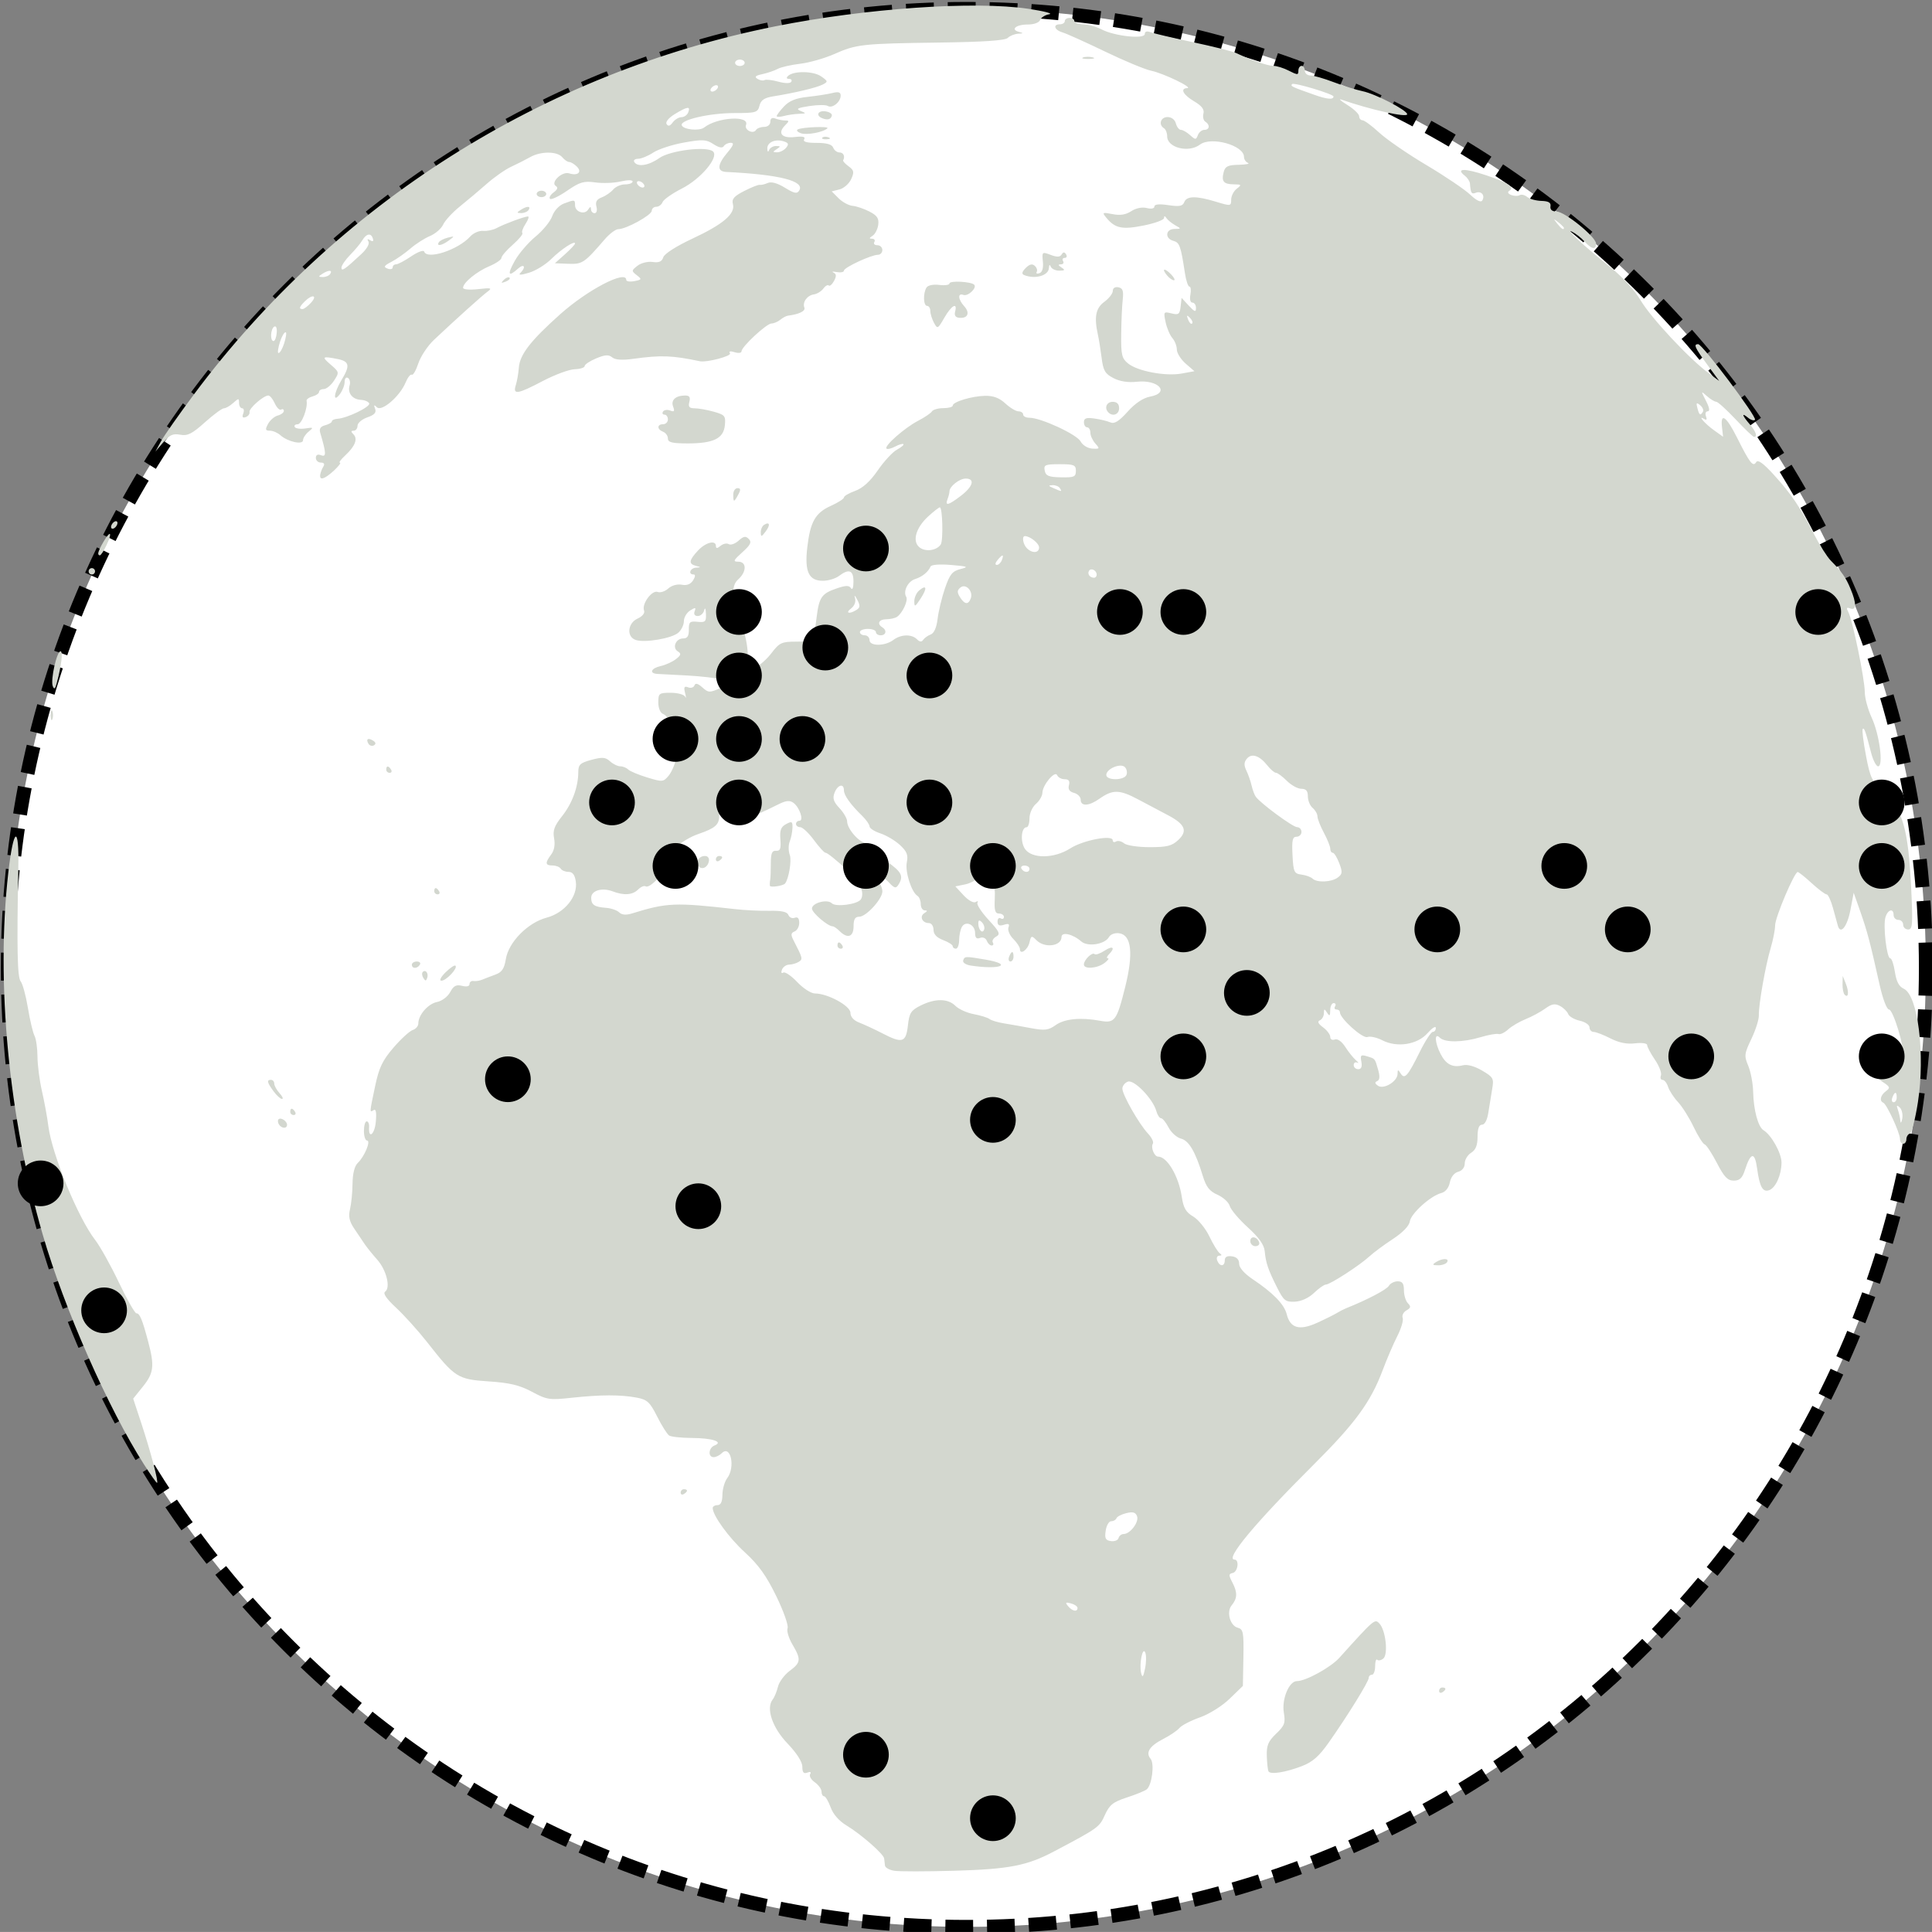 <?xml version="1.0"?>

<!-- Created with Inkscape (http://www.inkscape.org/) -->

<svg xmlns:dc="http://purl.org/dc/elements/1.1/" xmlns:cc="http://creativecommons.org/ns#" xmlns:rdf="http://www.w3.org/1999/02/22-rdf-syntax-ns#" xmlns:svg="http://www.w3.org/2000/svg" xmlns="http://www.w3.org/2000/svg" xmlns:sodipodi="http://sodipodi.sourceforge.net/DTD/sodipodi-0.dtd" xmlns:inkscape="http://www.inkscape.org/namespaces/inkscape" width="42.943mm" height="42.942mm" viewBox="0 0 152.161 152.157" id="svg6132" version="1.1" inkscape:version="0.91 r13725" sodipodi:docname="grid.svg">
  <rect x="0" y="0" width="152.161" height="152.157" fill="#808080" stroke="none"/>
  <defs id="defs6134"></defs>
  <sodipodi:namedview id="base" pagecolor="#ffffff" bordercolor="#666666" borderopacity="1.0" inkscape:pageopacity="0.0" inkscape:pageshadow="2" inkscape:zoom="0.35" inkscape:cx="-340.3479" inkscape:cy="-366.77874" inkscape:document-units="px" inkscape:current-layer="layer1" showgrid="false" fit-margin-top="0" fit-margin-left="0" fit-margin-right="0" fit-margin-bottom="0" inkscape:window-width="1920" inkscape:window-height="1147" inkscape:window-x="-8" inkscape:window-y="-8" inkscape:window-maximized="1"></sodipodi:namedview>
  <g inkscape:label="Calque 1" inkscape:groupmode="layer" id="layer1" transform="translate(-21.062,-13.427)">
    <g transform="translate(-328.938,-938.936)" style="display:inline" id="g28573">
      <g id="g4705-81" style="display:inline" transform="matrix(1.824,0,0,1.824,0.982,173.129)">
        <g style="display:inline" id="g10144-1-0" transform="matrix(0.415,0,0,0.415,189.221,425.332)">
          <path id="path10134-5-5" d="m 205.5,105.233 c 0,55.104 -44.673,99.777 -99.78,99.777 -55.107,0 -99.783,-44.672 -99.783,-99.777 l 0,0 c 0,-55.107 44.675,-99.78 99.783,-99.78 55.108,0 99.78,44.673 99.78,99.78 z" inkscape:connector-curvature="0" style="fill:#ffffff;stroke:#000000;stroke-width:1.445;stroke-miterlimit:4;stroke-dasharray:2.891, 1.445;stroke-dashoffset:0"></path>
          <path id="path10136-4-4" d="m 98.171,199.174 c -0.505,-0.076 -0.938,-0.322 -0.969,-0.537 -0.027,-0.22 -0.063,-0.552 -0.085,-0.742 -0.054,-0.464 -2.39,-2.51 -3.923,-3.438 -0.774,-0.464 -1.394,-1.177 -1.648,-1.89 -0.229,-0.63 -0.537,-1.147 -0.684,-1.147 -0.144,0 -0.261,-0.215 -0.261,-0.479 0,-0.267 -0.317,-0.701 -0.703,-0.977 -0.383,-0.267 -0.603,-0.649 -0.481,-0.845 0.137,-0.22 0.022,-0.278 -0.298,-0.159 -0.378,0.149 -0.515,-0.02 -0.515,-0.607 0,-0.508 -0.574,-1.404 -1.536,-2.415 -1.587,-1.647 -2.268,-3.672 -1.55,-4.585 0.183,-0.229 0.427,-0.825 0.549,-1.325 0.12,-0.498 0.667,-1.24 1.211,-1.646 1.182,-0.872 1.216,-1.194 0.293,-2.757 -0.386,-0.654 -0.613,-1.413 -0.503,-1.699 0.107,-0.278 -0.422,-1.782 -1.179,-3.33 -1.021,-2.104 -1.848,-3.257 -3.242,-4.531 -1.682,-1.533 -3.369,-3.853 -3.369,-4.636 0,-0.159 0.227,-0.298 0.5,-0.298 0.339,0 0.503,-0.347 0.51,-1.079 0.007,-0.596 0.229,-1.372 0.5,-1.729 0.869,-1.152 0.356,-3.514 -0.566,-2.598 -0.227,0.231 -0.605,0.415 -0.847,0.415 -0.613,0 -0.537,-0.977 0.098,-1.219 0.964,-0.371 -0.237,-0.769 -2.358,-0.778 -1.099,-0.005 -2.166,-0.122 -2.371,-0.254 -0.205,-0.14 -0.769,-1.025 -1.245,-1.976 -0.762,-1.511 -1.038,-1.763 -2.129,-1.968 -1.675,-0.314 -3.73,-0.31 -6.741,0.013 -2.341,0.254 -2.605,0.212 -4.163,-0.623 -1.289,-0.688 -2.307,-0.933 -4.495,-1.076 -3.24,-0.218 -3.511,-0.389 -6.421,-4.102 -0.935,-1.189 -2.383,-2.791 -3.215,-3.564 -0.994,-0.923 -1.389,-1.492 -1.145,-1.665 0.596,-0.415 0.144,-2.254 -0.82,-3.338 -0.486,-0.547 -1.074,-1.274 -1.304,-1.616 -0.232,-0.349 -0.725,-1.081 -1.096,-1.626 -0.5,-0.742 -0.61,-1.255 -0.432,-1.997 0.134,-0.552 0.256,-1.745 0.264,-2.661 0.012,-1.062 0.21,-1.841 0.547,-2.163 0.701,-0.664 1.389,-2.329 0.964,-2.329 -0.178,0 -0.325,-0.449 -0.325,-1.001 0,-0.547 0.129,-0.996 0.288,-0.996 0.159,0 0.271,0.262 0.251,0.581 -0.09,1.309 0.574,0.806 0.696,-0.529 0.09,-0.965 0.017,-1.375 -0.217,-1.226 -0.444,0.271 -0.449,0.344 0.146,-2.485 0.405,-1.932 0.764,-2.679 1.917,-4.017 0.779,-0.905 1.677,-1.726 1.997,-1.828 0.322,-0.103 0.581,-0.405 0.581,-0.679 0,-0.884 1.011,-2.049 1.943,-2.234 0.518,-0.104 1.116,-0.554 1.372,-1.03 0.354,-0.659 0.627,-0.803 1.23,-0.654 0.481,0.125 0.784,0.052 0.784,-0.186 0,-0.21 0.186,-0.354 0.415,-0.314 0.229,0.036 0.642,-0.029 0.916,-0.146 0.273,-0.115 0.891,-0.35 1.367,-0.525 0.669,-0.244 0.916,-0.615 1.077,-1.597 0.281,-1.77 2.28,-3.804 4.25,-4.326 1.868,-0.493 3.262,-2.219 3.032,-3.762 -0.1,-0.691 -0.334,-0.999 -0.757,-0.999 -0.334,0 -0.698,-0.151 -0.811,-0.332 -0.115,-0.183 -0.496,-0.334 -0.854,-0.334 -0.767,0 -0.796,-0.269 -0.134,-1.15 0.313,-0.413 0.42,-1.021 0.298,-1.67 -0.151,-0.813 0.017,-1.289 0.825,-2.305 1.057,-1.328 1.687,-3.044 1.692,-4.595 0.002,-0.776 0.195,-0.955 1.367,-1.272 1.133,-0.303 1.462,-0.278 1.938,0.154 0.317,0.286 0.798,0.52 1.067,0.52 0.271,0 0.637,0.151 0.818,0.33 0.178,0.178 1.072,0.554 1.98,0.83 1.587,0.483 1.68,0.476 2.227,-0.181 0.315,-0.378 0.671,-1.204 0.786,-1.831 0.251,-1.333 -0.083,-3.469 -0.542,-3.469 -0.173,0 -0.317,-0.208 -0.317,-0.466 0,-0.256 -0.225,-0.549 -0.5,-0.657 -0.291,-0.112 -0.498,-0.61 -0.498,-1.199 0,-0.952 0.073,-1.008 1.304,-1.008 0.72,0 1.389,0.188 1.497,0.417 0.105,0.229 0.098,0.054 -0.012,-0.383 -0.159,-0.63 -0.09,-0.757 0.315,-0.601 0.283,0.11 0.576,0.02 0.657,-0.2 0.095,-0.273 0.352,-0.212 0.818,0.205 0.645,0.571 0.745,0.574 1.963,0.039 l 1.284,-0.566 -1.167,-0.291 c -0.64,-0.159 -2.288,-0.347 -3.662,-0.42 -1.375,-0.068 -2.761,-0.144 -3.079,-0.161 -0.903,-0.054 -0.686,-0.593 0.33,-0.82 0.505,-0.112 1.216,-0.437 1.584,-0.72 0.54,-0.42 0.576,-0.569 0.2,-0.803 -0.613,-0.376 -0.217,-1.35 0.552,-1.35 0.444,0 0.603,-0.247 0.593,-0.913 -0.01,-0.803 0.103,-0.903 0.901,-0.818 0.811,0.083 0.911,-0.012 0.879,-0.833 -0.022,-0.566 -0.098,-0.701 -0.19,-0.349 -0.083,0.322 -0.381,0.581 -0.662,0.581 -0.315,0 -0.439,-0.188 -0.325,-0.493 0.159,-0.413 0.083,-0.427 -0.464,-0.085 -0.359,0.227 -0.654,0.723 -0.654,1.108 0,0.383 -0.261,0.928 -0.583,1.208 -0.674,0.588 -3.445,1.064 -4.414,0.757 -0.991,-0.315 -0.874,-1.748 0.181,-2.231 0.503,-0.227 0.776,-0.569 0.671,-0.84 -0.261,-0.679 0.82,-2.153 1.414,-1.929 0.271,0.107 0.771,-0.054 1.104,-0.359 0.352,-0.317 0.94,-0.481 1.404,-0.393 0.535,0.103 0.925,-0.054 1.182,-0.459 0.237,-0.378 0.254,-0.61 0.046,-0.61 -0.591,0 -0.361,-0.664 0.249,-0.703 0.554,-0.039 0.554,-0.046 0,-0.19 -0.784,-0.205 -0.735,-0.571 0.203,-1.584 0.806,-0.872 1.877,-1.14 1.877,-0.474 0,0.264 0.144,0.256 0.483,-0.029 0.266,-0.22 0.652,-0.3 0.854,-0.173 0.2,0.125 0.664,-0.039 1.021,-0.364 0.52,-0.471 0.735,-0.505 1.06,-0.176 0.327,0.327 0.183,0.615 -0.676,1.389 -0.935,0.842 -0.994,0.977 -0.417,0.977 0.884,0 0.884,1.038 0,1.833 -0.771,0.698 -0.684,1.829 0.371,4.749 0.723,2.014 0.837,4.272 0.217,4.49 -0.229,0.083 -0.317,0.256 -0.198,0.386 0.371,0.403 2.126,-0.71 3.071,-1.956 0.818,-1.072 1.057,-1.184 2.532,-1.184 1.797,0 1.853,-0.071 2.17,-2.627 0.249,-1.982 0.527,-2.38 2.024,-2.893 0.994,-0.344 1.34,-0.352 1.538,-0.042 0.149,0.234 0.259,-0.049 0.259,-0.679 0.007,-1.194 -0.469,-1.382 -1.511,-0.591 -0.356,0.269 -1.096,0.493 -1.648,0.498 -1.484,0.015 -1.936,-0.93 -1.65,-3.44 0.31,-2.695 0.833,-3.625 2.463,-4.358 0.747,-0.337 1.355,-0.73 1.355,-0.872 0,-0.146 0.527,-0.454 1.172,-0.684 0.789,-0.286 1.56,-0.986 2.356,-2.144 0.654,-0.945 1.548,-1.912 1.992,-2.146 0.442,-0.242 0.745,-0.493 0.669,-0.571 -0.076,-0.076 -0.464,0.039 -0.862,0.251 -0.398,0.212 -0.803,0.308 -0.901,0.21 -0.264,-0.266 1.899,-2.17 3.293,-2.893 0.674,-0.349 1.316,-0.786 1.433,-0.972 0.115,-0.188 0.649,-0.342 1.189,-0.342 0.537,0 0.979,-0.12 0.979,-0.264 0,-0.393 1.987,-0.991 3.379,-1.018 0.85,-0.017 1.478,0.222 2.098,0.798 0.488,0.452 1.104,0.818 1.367,0.818 0.266,0 0.483,0.151 0.483,0.334 0,0.183 0.295,0.332 0.659,0.332 1.179,0 4.927,1.733 5.313,2.458 0.217,0.398 0.739,0.723 1.221,0.752 0.776,0.046 0.798,0.005 0.319,-0.525 -0.285,-0.317 -0.52,-0.825 -0.52,-1.13 0,-0.308 -0.154,-0.559 -0.335,-0.559 -0.183,0 -0.334,-0.239 -0.334,-0.535 0,-0.413 0.249,-0.503 1.084,-0.381 0.593,0.081 1.343,0.261 1.66,0.4 0.427,0.186 0.891,-0.103 1.797,-1.106 0.788,-0.881 1.613,-1.433 2.336,-1.57 2.137,-0.398 0.887,-1.802 -1.382,-1.548 -0.891,0.1 -1.753,-0.032 -2.419,-0.378 -0.877,-0.452 -1.067,-0.776 -1.235,-2.117 -0.11,-0.869 -0.286,-1.956 -0.389,-2.412 -0.405,-1.829 -0.222,-2.761 0.672,-3.411 0.48,-0.352 0.879,-0.862 0.879,-1.135 0,-0.295 0.236,-0.449 0.581,-0.378 0.456,0.09 0.554,0.371 0.454,1.274 -0.073,0.635 -0.146,2.253 -0.159,3.601 -0.026,2.158 0.059,2.522 0.723,3.059 0.991,0.801 3.892,1.345 5.562,1.042 l 1.333,-0.244 -0.918,-0.796 c -0.503,-0.442 -0.913,-1.099 -0.913,-1.465 0,-0.366 -0.21,-0.898 -0.464,-1.189 -0.256,-0.288 -0.571,-1.033 -0.703,-1.653 -0.229,-1.082 -0.205,-1.116 0.608,-0.913 0.737,0.183 0.859,0.095 0.952,-0.698 l 0.104,-0.913 0.747,0.808 c 0.608,0.652 0.75,0.701 0.75,0.244 0,-0.308 -0.164,-0.562 -0.369,-0.562 -0.217,0 -0.308,-0.347 -0.212,-0.833 0.085,-0.457 0.041,-0.833 -0.101,-0.833 -0.144,0 -0.354,-0.635 -0.471,-1.414 -0.428,-2.817 -0.557,-3.176 -1.196,-3.345 -0.913,-0.239 -0.83,-1.226 0.103,-1.24 0.728,-0.012 0.729,-0.022 0.08,-0.386 -0.363,-0.208 -0.776,-0.542 -0.908,-0.74 -0.168,-0.251 -0.246,-0.254 -0.251,-0.007 -0.005,0.195 -0.965,0.547 -2.134,0.779 -2.244,0.447 -2.964,0.293 -3.89,-0.837 -0.437,-0.527 -0.383,-0.557 0.664,-0.352 0.789,0.159 1.382,0.066 1.946,-0.303 0.483,-0.317 1.128,-0.452 1.611,-0.33 0.476,0.12 0.801,0.054 0.801,-0.156 0,-0.237 0.5,-0.286 1.45,-0.144 1.154,0.171 1.491,0.11 1.655,-0.31 0.251,-0.659 1.242,-0.671 3.301,-0.046 1.535,0.469 1.582,0.461 1.582,-0.217 0,-0.383 0.261,-0.891 0.583,-1.138 0.53,-0.403 0.503,-0.444 -0.313,-0.454 -1.064,-0.012 -1.304,-0.305 -1.047,-1.287 0.153,-0.583 0.444,-0.728 1.564,-0.747 0.757,-0.017 1.189,-0.103 0.962,-0.195 -0.231,-0.093 -0.417,-0.374 -0.417,-0.63 0,-1.201 -3.418,-2.153 -4.578,-1.277 -1.179,0.894 -3.413,0.332 -3.413,-0.859 0,-0.352 -0.148,-0.728 -0.332,-0.84 -0.598,-0.369 -0.352,-1.165 0.366,-1.165 0.418,0 0.767,0.266 0.872,0.664 0.095,0.364 0.332,0.667 0.524,0.667 0.193,0 0.623,0.249 0.952,0.547 0.562,0.505 0.62,0.505 0.813,0 0.114,-0.298 0.417,-0.547 0.674,-0.547 0.552,0 0.612,-0.532 0.103,-0.85 -0.2,-0.122 -0.288,-0.5 -0.2,-0.837 0.114,-0.439 -0.166,-0.808 -0.972,-1.284 -1.138,-0.671 -1.487,-1.34 -0.716,-1.37 0.679,-0.027 -2.473,-1.545 -3.742,-1.809 -0.643,-0.132 -2.815,-1.035 -4.829,-2.007 -2.017,-0.972 -4.002,-1.865 -4.414,-1.987 -0.843,-0.247 -1.016,-0.84 -0.252,-0.84 0.273,0 0.501,-0.151 0.501,-0.332 0,-0.183 0.225,-0.332 0.498,-0.332 0.275,0 0.498,0.149 0.498,0.332 0,0.181 0.412,0.334 0.918,0.334 0.5,0.002 1.364,0.239 1.914,0.53 1.343,0.706 4.494,1.042 4.494,0.479 0,-0.261 0.22,-0.332 0.584,-0.19 0.319,0.122 2.305,0.588 4.411,1.04 2.104,0.447 4.129,0.955 4.495,1.125 1.638,0.769 3.296,1.34 3.887,1.34 0.354,0 1.086,0.229 1.623,0.508 0.884,0.457 0.981,0.457 0.981,0 0,-0.278 0.154,-0.508 0.337,-0.508 0.181,0 0.332,0.227 0.332,0.498 0,0.273 0.262,0.5 0.586,0.5 0.325,0 1.409,0.313 2.415,0.696 1.003,0.381 2.358,0.806 3.01,0.942 1.333,0.273 4.642,1.982 4.642,2.4 0,0.378 -3.794,-0.464 -6.824,-1.516 -0.366,-0.129 -0.104,0.112 0.579,0.535 0.683,0.423 1.247,0.959 1.247,1.189 0.003,0.227 0.159,0.415 0.345,0.415 0.186,0 0.977,0.579 1.748,1.292 0.773,0.713 2.98,2.231 4.904,3.372 1.924,1.143 3.965,2.522 4.541,3.064 0.659,0.623 1.128,0.852 1.268,0.625 0.324,-0.525 -0.088,-1.03 -0.659,-0.811 -0.462,0.176 -0.54,0.054 -0.62,-0.967 -0.018,-0.229 -0.262,-0.591 -0.532,-0.803 -0.999,-0.779 -0.022,-0.796 2.212,-0.049 2.326,0.781 3.015,1.25 2.402,1.626 -0.203,0.129 -0.115,0.3 0.215,0.43 0.308,0.117 0.7,0.125 0.874,0.017 0.176,-0.11 0.524,-0.027 0.781,0.183 0.256,0.215 0.925,0.398 1.489,0.413 0.744,0.024 1.001,0.176 0.938,0.564 -0.054,0.347 0.163,0.535 0.637,0.542 0.864,0.012 4.106,2.649 4.106,3.337 0,0.676 -0.462,0.593 -1.196,-0.217 -0.347,-0.383 -0.93,-0.84 -1.299,-1.016 -0.788,-0.376 1.15,1.416 4.063,3.752 1.193,0.957 2.495,2.39 3.074,3.389 1.042,1.78 5.053,6.079 7.045,7.549 l 1.126,0.833 -1.25,-1.709 c -1.302,-1.782 -1.448,-2.119 -0.938,-2.119 0.439,0 6.164,7.622 5.91,7.871 -0.117,0.115 -0.439,0.02 -0.718,-0.212 -0.71,-0.591 -0.63,-0.251 0.159,0.659 0.656,0.762 0.856,1.331 0.464,1.331 -0.112,0 -0.975,-0.823 -1.919,-1.829 -0.945,-1.003 -1.855,-1.829 -2.02,-1.829 -0.166,0 -0.598,-0.261 -0.959,-0.581 -0.647,-0.574 -0.647,-0.571 -0.101,0.498 0.361,0.701 0.42,1.079 0.176,1.079 -0.207,0 -0.288,0.237 -0.181,0.518 0.13,0.337 0.066,0.437 -0.178,0.281 -0.767,-0.469 0.088,0.515 1.018,1.174 l 0.942,0.674 -0.114,-0.991 c -0.184,-1.587 0.449,-1.147 1.572,1.094 1.338,2.671 1.657,3.071 1.989,2.532 0.179,-0.286 0.755,0.134 1.863,1.357 1.807,1.987 2.676,3.281 4.165,6.177 0.566,1.096 1.343,2.322 1.73,2.717 1.172,1.194 1.556,1.738 2.056,2.939 0.635,1.511 0.625,2.292 -0.029,2.041 -0.391,-0.151 -0.439,-0.063 -0.197,0.381 0.439,0.828 1.706,7 1.706,8.315 0,0.613 0.325,1.816 0.723,2.676 0.809,1.753 1.243,5.054 0.664,5.054 -0.197,0 -0.527,-0.635 -0.728,-1.414 -0.598,-2.314 -0.713,-2.637 -0.874,-2.471 -0.085,0.085 0.062,1.318 0.335,2.747 0.449,2.373 0.612,2.708 1.953,3.948 1.88,1.736 2.451,3.765 2.749,9.756 0.19,3.872 0.156,4.409 -0.306,4.409 -0.285,0 -0.522,-0.225 -0.522,-0.498 0,-0.276 -0.225,-0.5 -0.495,-0.5 -0.273,0 -0.498,-0.225 -0.498,-0.496 0,-0.747 -0.589,-0.603 -0.845,0.203 -0.273,0.862 0.122,4.29 0.493,4.29 0.151,0 0.368,0.64 0.485,1.418 0.154,1.003 0.425,1.521 0.923,1.748 1.478,0.679 2.241,6.807 1.473,11.8 -0.269,1.733 -0.649,3.205 -0.845,3.273 -0.195,0.062 -0.356,0.332 -0.356,0.586 0,0.262 -0.151,0.474 -0.335,0.474 -0.183,0 -0.332,-0.227 -0.332,-0.503 0,-0.63 -1.374,-3.618 -1.733,-3.77 -0.437,-0.183 -0.3,-0.786 0.271,-1.203 0.474,-0.347 0.437,-0.457 -0.335,-0.96 -1.104,-0.725 -1.12,-1.865 -0.049,-2.871 0.691,-0.649 0.908,-0.703 1.341,-0.347 0.285,0.237 0.61,0.337 0.728,0.22 0.337,-0.339 -0.928,-4.541 -1.367,-4.541 -0.229,0 -0.647,-1.105 -0.977,-2.578 -0.994,-4.455 -1.277,-5.52 -1.992,-7.57 l -0.703,-1.997 -0.342,1.804 c -0.33,1.716 -1.023,2.59 -1.302,1.636 -0.07,-0.244 -0.303,-1.082 -0.513,-1.858 -0.212,-0.779 -0.51,-1.414 -0.661,-1.414 -0.156,0 -0.853,-0.525 -1.553,-1.165 -0.698,-0.645 -1.355,-1.165 -1.455,-1.16 -0.352,0.01 -2.349,4.729 -2.349,5.544 0,0.447 -0.21,1.514 -0.464,2.375 -0.552,1.863 -1.263,5.906 -1.229,6.997 0.013,0.428 -0.337,1.526 -0.776,2.446 -0.739,1.546 -0.767,1.756 -0.324,2.806 0.259,0.627 0.49,1.846 0.508,2.712 0.041,1.88 0.513,3.636 1.076,3.984 0.833,0.513 1.873,2.383 1.873,3.367 0,1.265 -0.594,2.609 -1.268,2.866 -0.679,0.261 -1.006,-0.325 -1.271,-2.259 -0.239,-1.765 -0.664,-1.704 -1.274,0.186 -0.269,0.825 -0.54,1.084 -1.155,1.084 -0.637,0 -1.001,-0.378 -1.75,-1.831 -0.521,-1.003 -1.094,-1.88 -1.279,-1.938 -0.186,-0.063 -0.703,-0.886 -1.152,-1.831 -0.449,-0.944 -1.182,-2.104 -1.621,-2.575 -0.439,-0.469 -0.901,-1.182 -1.03,-1.58 -0.127,-0.397 -0.383,-0.725 -0.574,-0.725 -0.189,0 -0.268,-0.205 -0.17,-0.459 0.098,-0.254 -0.184,-0.994 -0.631,-1.646 -0.443,-0.652 -0.803,-1.336 -0.803,-1.519 0,-0.186 -0.545,-0.264 -1.26,-0.179 -0.845,0.103 -1.682,-0.065 -2.563,-0.518 -0.723,-0.368 -1.509,-0.671 -1.743,-0.671 -0.234,0 -0.43,-0.213 -0.43,-0.472 0,-0.261 -0.459,-0.573 -1.021,-0.695 -0.562,-0.125 -1.101,-0.439 -1.201,-0.701 -0.103,-0.261 -0.483,-0.64 -0.85,-0.832 -0.524,-0.278 -0.859,-0.223 -1.543,0.275 -0.48,0.347 -1.403,0.845 -2.041,1.099 -0.642,0.262 -1.457,0.737 -1.816,1.072 -0.361,0.329 -0.808,0.542 -0.998,0.474 -0.193,-0.066 -1.023,0.075 -1.844,0.322 -1.865,0.562 -3.737,0.581 -4.263,0.056 -0.586,-0.583 -0.529,0.518 0.088,1.707 0.562,1.089 1.25,1.433 2.313,1.167 0.461,-0.117 1.228,0.095 2.002,0.552 1.169,0.686 1.24,0.817 1.042,1.934 -0.114,0.659 -0.293,1.758 -0.397,2.446 -0.115,0.757 -0.371,1.247 -0.654,1.247 -0.313,0 -0.467,0.405 -0.467,1.253 0,0.889 -0.188,1.369 -0.664,1.667 -0.366,0.228 -0.669,0.728 -0.669,1.106 0,0.42 -0.269,0.767 -0.681,0.874 -0.413,0.107 -0.757,0.547 -0.869,1.105 -0.115,0.579 -0.457,0.996 -0.896,1.111 -1.108,0.283 -3.154,2.131 -3.271,2.956 -0.065,0.462 -0.737,1.155 -1.77,1.831 -0.916,0.601 -2.021,1.419 -2.451,1.819 -0.996,0.92 -4.082,2.915 -4.512,2.915 -0.181,0 -0.732,0.388 -1.229,0.864 -0.549,0.529 -1.325,0.884 -1.989,0.915 -0.977,0.047 -1.167,-0.103 -1.844,-1.445 -0.942,-1.875 -1.184,-2.575 -1.299,-3.796 -0.063,-0.677 -0.603,-1.436 -1.77,-2.498 -0.923,-0.842 -1.763,-1.836 -1.87,-2.219 -0.105,-0.381 -0.679,-0.901 -1.27,-1.165 -0.838,-0.368 -1.182,-0.808 -1.536,-1.97 -0.767,-2.513 -1.44,-3.667 -2.275,-3.875 -0.432,-0.112 -1.011,-0.63 -1.284,-1.159 -0.275,-0.527 -0.625,-0.96 -0.783,-0.96 -0.156,0 -0.379,-0.337 -0.491,-0.747 -0.356,-1.279 -2.319,-3.306 -2.964,-3.059 -0.313,0.119 -0.568,0.444 -0.568,0.723 0,0.64 1.726,3.672 2.656,4.668 0.388,0.412 0.622,0.886 0.52,1.052 -0.244,0.396 0.14,1.357 0.545,1.357 0.935,0 2.136,2.031 2.456,4.16 0.176,1.185 0.432,1.624 1.191,2.073 0.532,0.314 1.294,1.25 1.687,2.077 0.396,0.825 0.882,1.616 1.079,1.748 0.239,0.166 0.225,0.247 -0.054,0.249 -0.222,0.003 -0.317,0.232 -0.212,0.506 0.254,0.656 0.786,0.64 0.786,-0.024 0,-0.35 0.244,-0.488 0.747,-0.415 0.493,0.068 0.749,0.334 0.749,0.773 0,0.41 0.537,1.023 1.409,1.609 2.109,1.406 3.281,2.612 3.535,3.623 0.363,1.475 1.318,1.75 3.146,0.923 0.862,-0.391 1.79,-0.853 2.063,-1.021 0.273,-0.171 0.725,-0.403 0.996,-0.513 2.165,-0.862 4.211,-1.937 4.431,-2.327 0.146,-0.256 0.56,-0.466 0.916,-0.466 0.485,0 0.649,0.229 0.649,0.93 0,0.513 0.186,1.123 0.415,1.353 0.334,0.337 0.305,0.483 -0.154,0.742 -0.313,0.176 -0.488,0.527 -0.391,0.781 0.096,0.252 -0.153,1.097 -0.554,1.883 -0.398,0.781 -1.089,2.38 -1.526,3.555 -1.255,3.332 -2.866,5.534 -7.233,9.88 -6.035,6.014 -9.212,9.829 -8.184,9.829 0.52,0 0.352,1.274 -0.184,1.392 -0.435,0.093 -0.439,0.22 -0.029,1.006 0.535,1.025 0.513,1.641 -0.085,2.363 -0.562,0.674 -0.164,2.124 0.637,2.329 0.571,0.151 0.633,0.472 0.586,3.11 l -0.054,2.944 -1.372,1.328 c -0.778,0.757 -2.119,1.597 -3.091,1.943 -0.947,0.332 -1.906,0.83 -2.134,1.102 -0.229,0.273 -0.991,0.791 -1.701,1.152 -1.416,0.728 -1.849,1.408 -1.302,2.065 0.423,0.513 0.135,2.744 -0.41,3.176 -0.205,0.159 -1.14,0.542 -2.075,0.845 -1.431,0.469 -1.794,0.762 -2.275,1.821 -0.571,1.27 -0.681,1.353 -5.285,3.784 -2.82,1.492 -4.676,1.851 -10.379,2.015 -2.934,0.082 -5.744,0.085 -6.247,0.002 z m 26.116,-22.698 c -0.276,-0.698 -0.659,1.204 -0.43,2.134 0.129,0.513 0.22,0.41 0.402,-0.469 0.131,-0.625 0.142,-1.374 0.028,-1.665 z m -7.054,-4.649 c 0,-0.161 -0.31,-0.376 -0.686,-0.474 -0.562,-0.146 -0.613,-0.093 -0.291,0.293 0.44,0.531 0.977,0.63 0.977,0.181 z m 4.8,-7.69 c 0.682,0 1.626,-1.255 1.396,-1.855 -0.156,-0.41 -0.439,-0.485 -1.12,-0.317 -0.501,0.122 -0.965,0.364 -1.021,0.532 -0.063,0.171 -0.308,0.308 -0.55,0.308 -0.236,0 -0.495,0.447 -0.573,0.989 -0.12,0.793 -0.018,0.998 0.544,1.079 0.379,0.054 0.737,-0.088 0.796,-0.317 0.058,-0.231 0.299,-0.419 0.528,-0.419 z m 80.752,-44.38 c -0.317,-0.293 -0.364,-0.239 -0.195,0.232 0.117,0.334 0.234,0.861 0.259,1.164 0.029,0.306 0.114,0.2 0.195,-0.231 0.083,-0.433 -0.037,-0.957 -0.259,-1.165 z m -0.315,-1.045 c 0,-0.637 -0.207,-0.637 -0.451,0 -0.107,0.276 -0.052,0.501 0.129,0.501 0.178,0 0.322,-0.225 0.322,-0.501 z m -51.936,-2.451 c 0.005,-0.469 0.052,-0.476 0.317,-0.049 0.418,0.659 0.735,0.306 1.997,-2.241 0.566,-1.147 1.177,-2.08 1.353,-2.08 0.176,0 0.32,-0.186 0.313,-0.415 -0.007,-0.231 -0.388,0.015 -0.854,0.542 -1.062,1.204 -3.179,1.541 -4.719,0.745 -0.569,-0.293 -1.265,-0.444 -1.546,-0.337 -0.498,0.188 -2.861,-1.938 -2.861,-2.576 0,-0.158 -0.158,-0.288 -0.354,-0.288 -0.196,0 -0.259,-0.148 -0.146,-0.332 0.112,-0.183 0.046,-0.332 -0.149,-0.332 -0.192,0 -0.356,0.335 -0.358,0.747 -0.005,0.605 -0.066,0.654 -0.327,0.249 -0.278,-0.43 -0.325,-0.425 -0.33,0.057 -0.002,0.305 -0.19,0.637 -0.42,0.737 -0.285,0.122 -0.181,0.354 0.335,0.732 0.41,0.303 0.747,0.754 0.747,1.001 0,0.251 0.21,0.366 0.476,0.264 0.281,-0.11 0.713,0.195 1.077,0.759 0.332,0.518 0.827,1.141 1.105,1.385 0.276,0.241 0.342,0.361 0.145,0.261 -0.198,-0.095 -0.364,0.018 -0.364,0.257 0,0.234 0.215,0.427 0.472,0.427 0.317,0 0.422,-0.261 0.324,-0.783 -0.129,-0.672 -0.049,-0.752 0.555,-0.569 0.9,0.273 0.842,0.205 1.188,1.401 0.203,0.713 0.171,1.074 -0.095,1.189 -0.273,0.112 -0.252,0.254 0.083,0.485 0.604,0.412 2.026,-0.452 2.036,-1.236 z m -50.947,-5.036 c 0.146,-1.304 0.313,-1.57 1.331,-2.078 1.511,-0.752 2.839,-0.739 3.616,0.039 0.342,0.342 1.201,0.73 1.917,0.862 0.71,0.134 1.442,0.361 1.626,0.505 0.183,0.146 0.856,0.347 1.499,0.452 0.64,0.103 1.916,0.327 2.829,0.5 1.424,0.264 1.8,0.22 2.557,-0.319 0.928,-0.662 2.593,-0.82 4.619,-0.452 1.533,0.281 1.738,0.01 2.617,-3.522 0.866,-3.481 0.654,-5.398 -0.62,-5.579 -0.454,-0.063 -0.903,0.1 -1.069,0.391 -0.43,0.764 -2.21,1.047 -2.884,0.459 -0.884,-0.776 -2.056,-1.038 -2.056,-0.461 0,0.957 -1.748,1.187 -2.598,0.339 -0.513,-0.513 -0.566,-0.498 -0.734,0.225 -0.184,0.789 -0.996,1.345 -0.996,0.686 0,-0.2 -0.311,-0.674 -0.691,-1.052 -0.378,-0.378 -0.603,-0.913 -0.5,-1.189 0.142,-0.369 0.024,-0.442 -0.474,-0.281 -0.474,0.151 -0.662,0.056 -0.662,-0.332 0,-0.295 0.149,-0.449 0.332,-0.337 0.181,0.112 0.332,0.049 0.332,-0.146 0,-0.195 -0.229,-0.354 -0.515,-0.354 -0.4,0 -0.496,-0.334 -0.438,-1.492 0.044,-0.82 -0.024,-1.594 -0.151,-1.719 -0.129,-0.129 -0.231,-0.054 -0.231,0.159 0,0.213 -0.225,0.386 -0.496,0.386 -0.273,0 -0.498,-0.222 -0.498,-0.498 0,-0.271 0.149,-0.498 0.332,-0.498 0.184,0 0.332,-0.249 0.332,-0.552 0,-0.439 -0.127,-0.398 -0.654,0.208 -0.366,0.415 -1.125,0.852 -1.697,0.969 l -1.038,0.212 0.864,0.93 c 0.488,0.527 1.03,0.828 1.248,0.696 0.21,-0.132 0.295,-0.095 0.188,0.076 -0.107,0.171 0.41,0.967 1.147,1.768 1.15,1.243 1.265,1.494 0.801,1.753 -0.298,0.164 -0.454,0.442 -0.349,0.613 0.107,0.171 0.054,0.313 -0.122,0.313 -0.176,0 -0.405,-0.222 -0.508,-0.493 -0.107,-0.281 -0.41,-0.408 -0.701,-0.295 -0.363,0.139 -0.513,-0.012 -0.513,-0.515 0,-0.854 -0.947,-1.311 -1.36,-0.657 -0.159,0.256 -0.295,0.876 -0.3,1.379 0,0.503 -0.154,0.913 -0.337,0.913 -0.181,0 -0.332,-0.117 -0.332,-0.261 0,-0.142 -0.449,-0.43 -0.996,-0.635 -0.674,-0.254 -1.001,-0.605 -1.001,-1.072 0,-0.383 -0.215,-0.696 -0.479,-0.696 -0.693,0 -1.013,-0.691 -0.479,-1.03 0.334,-0.208 0.347,-0.291 0.044,-0.293 -0.229,-0.002 -0.415,-0.298 -0.415,-0.652 0,-0.356 -0.154,-0.74 -0.339,-0.854 -0.63,-0.391 -1.306,-2.512 -1.111,-3.489 0.156,-0.767 0.007,-1.138 -0.71,-1.802 -0.493,-0.459 -1.411,-1.003 -2.034,-1.211 -0.623,-0.203 -1.133,-0.532 -1.133,-0.725 0,-0.19 -0.337,-0.676 -0.747,-1.082 -1.238,-1.201 -1.919,-2.153 -1.919,-2.678 0,-0.757 -0.652,-0.586 -0.977,0.256 -0.222,0.579 -0.107,0.94 0.513,1.599 0.437,0.469 0.796,1.086 0.796,1.37 0,0.803 1.304,2.273 2.024,2.273 0.352,0 0.64,0.198 0.64,0.435 0,0.242 0.679,0.911 1.501,1.494 1.519,1.072 1.733,1.509 1.174,2.395 -0.264,0.42 -0.42,0.378 -1.013,-0.259 -0.386,-0.413 -0.854,-0.657 -1.042,-0.54 -0.232,0.142 -0.225,0.327 0.02,0.571 0.198,0.2 0.364,0.618 0.364,0.928 0,0.786 -1.685,2.632 -2.405,2.632 -0.437,0 -0.591,0.261 -0.591,0.999 0,1.106 -0.627,1.321 -1.45,0.498 -0.276,-0.276 -0.601,-0.498 -0.723,-0.498 -0.508,0 -2.156,-1.411 -2.156,-1.848 0,-0.591 1.597,-1.016 2.061,-0.552 0.417,0.415 2.661,0.12 3.02,-0.398 0.403,-0.579 -0.044,-1.855 -0.92,-2.639 -1.804,-1.609 -2.561,-2.219 -2.771,-2.227 -0.125,-0.005 -0.664,-0.603 -1.201,-1.331 -0.537,-0.73 -1.174,-1.323 -1.414,-1.323 -0.24,0 -0.437,-0.151 -0.437,-0.334 0,-0.183 0.159,-0.332 0.359,-0.332 0.483,0 0.017,-1.396 -0.625,-1.865 -0.383,-0.278 -0.762,-0.244 -1.533,0.139 -1.963,0.974 -2.188,1.062 -2.637,1.062 -0.249,0 -0.93,-0.239 -1.516,-0.53 -1.301,-0.649 -2.034,-0.417 -2.034,0.647 0,0.959 -0.4,1.313 -2.163,1.921 -1.755,0.603 -3.564,2.224 -3.323,2.974 0.198,0.625 -1.689,2.771 -2.173,2.473 -0.154,-0.095 -0.503,0.054 -0.781,0.332 -0.574,0.574 -1.477,0.64 -2.659,0.188 -1.099,-0.417 -2.222,-0.081 -2.222,0.667 0,0.74 0.322,0.959 1.553,1.052 0.52,0.039 1.13,0.251 1.357,0.469 0.273,0.269 0.713,0.305 1.331,0.115 3.64,-1.125 4.451,-1.162 10.742,-0.449 1.003,0.115 2.625,0.193 3.594,0.173 1.233,-0.024 1.816,0.107 1.941,0.435 0.1,0.261 0.393,0.391 0.654,0.291 0.315,-0.122 0.471,0.051 0.471,0.53 0,0.391 -0.22,0.793 -0.486,0.894 -0.381,0.151 -0.405,0.339 -0.115,0.906 0.981,1.907 0.994,1.97 0.547,2.256 -0.247,0.156 -0.691,0.283 -0.991,0.288 -0.3,0 -0.637,0.239 -0.75,0.522 -0.112,0.298 -0.056,0.43 0.137,0.308 0.181,-0.112 0.835,0.332 1.45,0.984 0.62,0.656 1.443,1.187 1.846,1.187 1.328,0 3.691,1.291 3.691,2.014 0,0.42 0.339,0.794 0.913,1.016 0.505,0.193 1.592,0.698 2.415,1.121 2.074,1.073 2.45,0.961 2.65,-0.821 z m 6.556,-6.231 c -0.528,-0.078 -0.877,-0.313 -0.804,-0.532 0.149,-0.449 0.198,-0.452 2.322,-0.09 2.937,0.507 1.53,1.084 -1.518,0.622 z m 11.754,-0.112 c 0,-0.481 0.872,-1.326 1.116,-1.082 0.107,0.107 0.573,-0.054 1.04,-0.359 0.866,-0.569 1.152,-0.313 0.441,0.396 -0.22,0.22 -0.266,0.398 -0.103,0.398 0.161,0 0.008,0.222 -0.349,0.491 -0.755,0.571 -2.145,0.671 -2.145,0.156 z m -7.778,-0.813 c 0.249,-0.637 0.457,-0.637 0.457,0 0,0.276 -0.146,0.5 -0.322,0.5 -0.179,0 -0.239,-0.222 -0.135,-0.5 z M 92.26,102.904 c 0,-0.425 0.237,-0.425 0.5,0 0.112,0.186 0.046,0.332 -0.149,0.332 -0.192,0 -0.351,-0.144 -0.351,-0.332 z m -7.031,-6.213 c -0.022,-0.154 -0.01,-0.422 0.029,-0.605 0.039,-0.183 0.066,-0.95 0.066,-1.709 0,-1.067 0.122,-1.362 0.549,-1.328 0.43,0.034 0.525,-0.217 0.447,-1.184 -0.076,-0.957 0.051,-1.301 0.593,-1.592 0.601,-0.325 0.684,-0.276 0.664,0.391 -0.012,0.42 -0.142,1.062 -0.286,1.423 -0.149,0.366 -0.142,0.999 0.01,1.406 0.21,0.562 -0.112,2.49 -0.496,2.964 -0.197,0.241 -1.547,0.439 -1.576,0.234 z m -7.441,-2.085 c -0.293,-0.474 0.081,-1.016 0.698,-1.016 0.288,0 0.459,0.232 0.393,0.554 -0.127,0.669 -0.791,0.948 -1.091,0.462 z m 1.821,-0.664 c 0,-0.193 0.151,-0.352 0.334,-0.352 0.425,0 0.425,0.234 0,0.498 -0.185,0.113 -0.334,0.047 -0.334,-0.146 z m 27.673,6.54 c -0.273,-0.271 -0.368,-0.234 -0.368,0.139 0,0.664 0.446,1.111 0.61,0.613 0.071,-0.21 -0.039,-0.549 -0.242,-0.752 z m 37.027,-4.648 c 0.488,-0.359 0.513,-0.564 0.156,-1.499 -0.227,-0.593 -0.527,-1.079 -0.671,-1.079 -0.145,0 -0.262,-0.19 -0.262,-0.422 0,-0.234 -0.3,-0.981 -0.666,-1.663 -0.366,-0.682 -0.667,-1.448 -0.667,-1.704 0,-0.251 -0.227,-0.645 -0.498,-0.874 -0.275,-0.227 -0.5,-0.769 -0.5,-1.204 0,-0.574 -0.186,-0.789 -0.682,-0.789 -0.371,0 -1.055,-0.376 -1.509,-0.833 -0.461,-0.459 -0.969,-0.833 -1.128,-0.833 -0.161,0 -0.568,-0.347 -0.9,-0.769 -0.815,-1.03 -1.631,-1.299 -2.129,-0.696 -0.303,0.361 -0.315,0.681 -0.054,1.228 0.195,0.403 0.444,1.108 0.549,1.567 0.103,0.457 0.301,0.986 0.442,1.172 0.522,0.706 3.853,3.154 4.289,3.154 0.252,0 0.457,0.225 0.457,0.498 0,0.273 -0.232,0.5 -0.518,0.5 -0.418,0 -0.493,0.364 -0.415,1.912 0.09,1.758 0.168,1.926 0.933,2.026 0.459,0.061 0.977,0.251 1.147,0.415 0.461,0.445 1.964,0.381 2.626,-0.107 z m -32.071,-0.913 c 0,-0.183 -0.236,-0.334 -0.518,-0.334 -0.285,0 -0.43,0.151 -0.314,0.334 0.266,0.43 0.832,0.43 0.832,0 z m 4.253,-2.127 c 1.328,-0.85 4.404,-1.438 4.404,-0.842 0,0.19 0.156,0.251 0.347,0.132 0.191,-0.119 0.569,-0.034 0.833,0.188 0.273,0.225 1.45,0.4 2.668,0.4 1.807,0 2.317,-0.127 2.981,-0.752 0.998,-0.935 0.703,-1.638 -1.077,-2.573 -0.693,-0.364 -2.082,-1.096 -3.091,-1.636 -1.963,-1.045 -2.656,-1.057 -4.048,-0.071 -1.079,0.767 -1.943,0.808 -1.943,0.098 0,-0.293 -0.31,-0.613 -0.693,-0.713 -0.474,-0.125 -0.642,-0.374 -0.529,-0.801 0.114,-0.437 -0.018,-0.62 -0.444,-0.62 -0.335,0 -0.684,-0.188 -0.779,-0.415 -0.222,-0.542 -1.53,1.021 -1.54,1.833 -0.008,0.322 -0.311,0.842 -0.679,1.155 -0.366,0.317 -0.664,0.981 -0.664,1.494 0,0.508 -0.137,0.925 -0.296,0.925 -0.562,0 -0.681,1.482 -0.186,2.241 0.703,1.063 3.037,1.044 4.736,-0.043 z m 5.84,-7.648 c 0.098,-0.254 0.02,-0.615 -0.171,-0.806 -0.444,-0.447 -1.931,0.183 -1.931,0.818 0,0.598 1.873,0.586 2.102,-0.012 z M 98.068,71.117 c 0.786,-0.598 1.907,-0.632 2.461,-0.076 0.286,0.286 0.486,0.303 0.649,0.059 0.132,-0.195 0.481,-0.444 0.784,-0.557 0.349,-0.129 0.608,-0.72 0.718,-1.638 0.095,-0.791 0.439,-2.219 0.767,-3.176 0.498,-1.453 0.762,-1.775 1.614,-1.992 0.894,-0.227 0.779,-0.278 -0.981,-0.427 -1.165,-0.098 -2.053,-0.034 -2.134,0.159 -0.234,0.562 -0.864,1.074 -1.611,1.309 -0.75,0.237 -1.272,1.282 -0.923,1.848 0.229,0.364 -0.388,1.704 -0.959,2.083 -0.2,0.137 -0.701,0.247 -1.113,0.251 -0.774,0.005 -1.003,0.474 -0.415,0.837 0.5,0.31 0.396,0.83 -0.168,0.83 -0.273,0 -0.498,-0.149 -0.498,-0.332 0,-0.183 -0.374,-0.332 -0.833,-0.332 -0.459,0 -0.833,0.149 -0.833,0.332 0,0.183 0.225,0.332 0.498,0.332 0.276,0 0.503,0.229 0.503,0.5 -0.004,0.649 1.608,0.644 2.474,-0.01 z m 2.185,-4.028 c 0,-0.386 0.227,-0.894 0.505,-1.125 0.786,-0.659 0.862,-0.237 0.146,0.852 -0.575,0.873 -0.648,0.905 -0.651,0.273 z m -6.015,0.898 c 0.391,-0.247 0.403,-0.447 0.071,-1.077 -0.242,-0.464 -0.332,-0.52 -0.225,-0.151 0.112,0.376 -0.051,0.801 -0.403,1.074 -0.657,0.494 -0.193,0.628 0.557,0.154 z m 11.887,-1.189 c 0.288,-0.75 -0.518,-1.602 -1.074,-1.138 -0.352,0.286 -0.359,0.498 -0.046,1.001 0.48,0.77 0.861,0.816 1.12,0.137 z m 13.105,-2.473 c 0,-0.452 -0.588,-0.747 -0.798,-0.405 -0.2,0.322 0.088,0.72 0.52,0.72 0.154,0 0.278,-0.141 0.278,-0.315 z m -9.868,-1.518 c 0.244,-0.637 0.073,-0.637 -0.454,0 -0.241,0.288 -0.271,0.498 -0.075,0.498 0.186,0.002 0.422,-0.222 0.529,-0.498 z m -6.36,-1.624 c 0.276,-0.405 0.193,-3.865 -0.093,-3.865 -0.1,0 -0.637,0.42 -1.196,0.93 -1.318,1.204 -1.714,2.634 -0.891,3.252 0.628,0.472 1.753,0.311 2.18,-0.317 z m 10.235,0.305 c 0,-0.425 -0.94,-1.179 -1.478,-1.179 -0.339,0 -0.197,0.859 0.213,1.265 0.552,0.554 1.265,0.503 1.265,-0.086 z m -8.135,-5.373 c 1.262,-0.964 1.497,-1.792 0.5,-1.792 -0.652,0 -1.689,0.815 -1.689,1.328 0,0.154 -0.09,0.52 -0.2,0.806 -0.288,0.749 0.076,0.659 1.389,-0.342 z m 10.3,-0.796 c -0.112,-0.181 -0.459,-0.322 -0.769,-0.31 -0.462,0.022 -0.442,0.076 0.103,0.31 0.891,0.386 0.901,0.386 0.666,0 z m 1.663,-1.795 c 0,-0.618 -0.193,-0.696 -1.685,-0.696 -1.509,0 -1.673,0.068 -1.558,0.664 0.104,0.547 0.407,0.674 1.685,0.701 1.373,0.027 1.558,-0.051 1.558,-0.669 z m 65.239,-6.152 c 0.101,-0.159 -0.029,-0.469 -0.285,-0.681 -0.384,-0.317 -0.439,-0.264 -0.29,0.293 0.194,0.754 0.304,0.825 0.575,0.388 z m -53.376,-9.778 c -0.327,-0.327 -0.368,-0.286 -0.186,0.186 0.125,0.33 0.311,0.513 0.413,0.41 0.105,-0.1 0,-0.371 -0.227,-0.596 z m 38.916,-9.355 c 0,-0.066 -0.261,-0.33 -0.581,-0.581 -0.527,-0.413 -0.539,-0.4 -0.124,0.127 0.431,0.551 0.705,0.73 0.705,0.454 z m -23.975,-13.67 c 0,-0.251 -4.118,-1.492 -4.302,-1.294 -0.202,0.22 -0.093,0.271 2.305,1.118 1.331,0.472 1.997,0.53 1.997,0.176 z m -6.763,174.265 c -0.073,-0.132 -0.153,-0.85 -0.176,-1.597 -0.036,-1.108 0.145,-1.533 0.97,-2.324 0.881,-0.84 0.983,-1.123 0.803,-2.188 -0.239,-1.398 0.542,-3.283 1.353,-3.283 0.926,0 3.501,-1.414 4.412,-2.417 3.669,-4.067 3.696,-4.092 4.182,-3.569 0.649,0.686 0.928,3.2 0.403,3.638 -0.228,0.188 -0.513,0.244 -0.633,0.127 -0.122,-0.122 -0.22,0.181 -0.22,0.669 0,0.49 -0.151,0.889 -0.334,0.889 -0.184,0 -0.332,0.146 -0.332,0.327 0,0.386 -2.227,3.984 -4.163,6.73 -1.013,1.44 -1.687,2.029 -2.808,2.456 -1.691,0.649 -3.261,0.894 -3.457,0.542 z m 17.752,-8.374 c 0,-0.195 0.148,-0.354 0.332,-0.354 0.427,0 0.427,0.236 0,0.498 -0.183,0.113 -0.332,0.051 -0.332,-0.144 z M 75.944,159.83 c 0,-0.195 0.154,-0.354 0.334,-0.354 0.43,0 0.43,0.236 0,0.498 -0.182,0.115 -0.334,0.051 -0.334,-0.144 z M 20.107,156.896 C 16.406,151.118 11.809,140.688 9.575,133.004 6.02,120.758 4.687,106.769 5.989,95.316 c 0.542,-4.749 1.133,-5.044 1.042,-0.515 -0.164,8.376 -0.103,11.418 0.244,11.835 0.203,0.242 0.542,1.487 0.754,2.764 0.21,1.279 0.52,2.581 0.686,2.898 0.164,0.317 0.305,1.294 0.308,2.163 0.005,0.874 0.212,2.482 0.464,3.584 0.254,1.099 0.554,2.744 0.671,3.662 0.371,2.935 3.105,9.57 4.873,11.841 0.51,0.664 1.621,2.648 2.461,4.414 0.845,1.765 1.663,3.21 1.824,3.21 0.349,0 0.608,0.625 1.221,2.93 0.679,2.542 0.591,3.281 -0.542,4.69 l -1.013,1.26 0.869,2.632 c 0.964,2.93 1.804,6.128 1.609,6.128 -0.071,-0.002 -0.679,-0.862 -1.353,-1.916 z m 134.416,-21.045 c 0.657,-0.425 1.426,-0.425 1.167,0 -0.112,0.181 -0.534,0.332 -0.935,0.327 -0.593,-0.002 -0.637,-0.064 -0.232,-0.327 z m -19.311,-2.193 c 0,-0.586 0.718,-0.483 0.923,0.135 0.073,0.217 -0.104,0.396 -0.396,0.396 -0.288,-0.001 -0.527,-0.243 -0.527,-0.531 z M 34.145,121.52 c -0.12,-0.195 -0.139,-0.435 -0.042,-0.532 0.237,-0.239 0.886,0.181 0.886,0.571 0.003,0.427 -0.573,0.4 -0.844,-0.039 z m 1.179,-1.311 c 0,-0.428 0.237,-0.428 0.5,0 0.112,0.181 0.049,0.334 -0.149,0.334 -0.192,0 -0.351,-0.151 -0.351,-0.334 z m -1.748,-2.151 c -0.669,-0.915 -0.723,-1.177 -0.251,-1.177 0.181,0 0.332,0.174 0.332,0.389 0,0.215 0.251,0.666 0.554,1.001 0.303,0.334 0.415,0.601 0.249,0.598 -0.166,-0.008 -0.564,-0.369 -0.884,-0.811 z m 163.477,-10.032 c -0.132,-0.132 -0.232,-0.628 -0.223,-1.097 l 0.022,-0.861 0.319,0.801 c 0.35,0.869 0.277,1.553 -0.118,1.157 z M 49.169,106.278 c -0.144,-0.232 -0.168,-0.51 -0.059,-0.62 0.298,-0.298 0.623,0.142 0.461,0.622 -0.113,0.337 -0.192,0.337 -0.402,-0.002 z m 2.308,-0.578 c 0.479,-0.474 0.945,-0.786 1.04,-0.696 0.261,0.261 -0.964,1.564 -1.467,1.564 -0.255,-0.002 -0.076,-0.363 0.427,-0.868 z m -3.501,-0.799 c 0,-0.181 0.234,-0.332 0.52,-0.332 0.286,0 0.427,0.151 0.313,0.332 -0.267,0.435 -0.833,0.435 -0.833,0 z m 2.331,-7.651 c 0,-0.425 0.237,-0.425 0.5,0 0.112,0.183 0.046,0.332 -0.146,0.332 -0.195,0 -0.354,-0.149 -0.354,-0.332 z M 45.312,84.604 c 0,-0.427 0.237,-0.427 0.5,0 0.112,0.181 0.049,0.334 -0.146,0.334 -0.198,0 -0.354,-0.151 -0.354,-0.334 z m -1.843,-2.679 c -0.303,-0.493 -0.061,-0.671 0.471,-0.337 0.288,0.173 0.322,0.347 0.098,0.483 -0.188,0.118 -0.445,0.052 -0.569,-0.146 z M 10.405,78.944 c 0,-0.457 0.076,-0.645 0.168,-0.415 0.09,0.229 0.09,0.603 0,0.833 -0.093,0.229 -0.168,0.044 -0.168,-0.418 z m 0.207,-3.029 c -0.247,-0.645 0.417,-3.623 0.811,-3.623 0.271,0 0.1,1.465 -0.396,3.315 -0.161,0.61 -0.268,0.688 -0.415,0.308 z m 3.736,-11.944 c 0,-0.181 0.149,-0.332 0.332,-0.332 0.183,0 0.332,0.151 0.332,0.332 0,0.183 -0.149,0.334 -0.332,0.334 -0.183,0 -0.332,-0.151 -0.332,-0.334 z m 0.996,-1.843 c 0,-0.415 1.062,-2.197 1.213,-2.043 0.181,0.178 -0.789,2.227 -1.055,2.227 -0.085,-0.003 -0.158,-0.084 -0.158,-0.184 z m 68.935,-2.21 c -0.005,-0.313 0.151,-0.664 0.349,-0.784 0.583,-0.364 0.669,0.02 0.151,0.703 -0.429,0.565 -0.49,0.572 -0.5,0.081 z m -67.6,-0.564 c 0,-0.183 0.151,-0.425 0.334,-0.537 0.181,-0.115 0.332,-0.059 0.332,0.125 0,0.184 -0.151,0.427 -0.332,0.54 -0.182,0.112 -0.334,0.056 -0.334,-0.128 z m 64.737,-3.366 c 0,-0.366 0.198,-0.669 0.439,-0.669 0.337,0 0.359,0.159 0.083,0.669 -0.447,0.832 -0.522,0.832 -0.522,0 z m -42.974,-2.08 c 0.039,-0.229 0.181,-0.603 0.325,-0.833 0.166,-0.266 0.071,-0.417 -0.259,-0.417 -0.286,0 -0.52,-0.217 -0.52,-0.488 0,-0.315 0.193,-0.413 0.549,-0.273 0.554,0.212 0.537,-0.21 -0.095,-2.339 -0.127,-0.42 0.032,-0.659 0.515,-0.784 0.383,-0.1 0.696,-0.283 0.696,-0.408 0,-0.122 0.269,-0.244 0.605,-0.266 1.013,-0.078 3.398,-1.233 3.281,-1.592 -0.061,-0.183 -0.454,-0.356 -0.872,-0.376 -0.886,-0.046 -1.409,-0.725 -1.165,-1.509 0.095,-0.305 0.017,-0.654 -0.173,-0.771 -0.193,-0.12 -0.347,0.061 -0.347,0.408 0,0.342 -0.22,0.911 -0.488,1.267 -0.764,1.011 -0.64,-0.134 0.156,-1.443 0.916,-1.497 0.84,-1.951 -0.374,-2.195 -1.636,-0.327 -1.721,-0.259 -0.742,0.581 0.896,0.771 0.901,0.808 0.344,1.665 -0.315,0.481 -0.796,0.874 -1.064,0.874 -0.271,0 -0.493,0.134 -0.493,0.295 0,0.161 -0.305,0.374 -0.679,0.471 -0.369,0.098 -0.649,0.303 -0.618,0.457 0.144,0.737 -0.505,2.441 -0.928,2.441 -0.264,0 -0.398,0.132 -0.3,0.288 0.098,0.159 0.591,0.222 1.099,0.146 0.845,-0.134 0.876,-0.103 0.344,0.33 -0.32,0.259 -0.583,0.662 -0.583,0.889 0,0.52 -1.594,0.171 -2.358,-0.515 -0.286,-0.259 -0.781,-0.471 -1.094,-0.471 -0.476,0 -0.505,-0.115 -0.19,-0.706 0.208,-0.388 0.664,-0.779 1.011,-0.872 0.347,-0.09 0.632,-0.305 0.632,-0.479 0,-0.168 -0.127,-0.234 -0.283,-0.137 -0.156,0.095 -0.454,-0.195 -0.659,-0.647 -0.205,-0.454 -0.505,-0.82 -0.671,-0.82 -0.503,0 -2.039,1.35 -1.958,1.721 0.042,0.195 -0.137,0.432 -0.393,0.525 -0.325,0.12 -0.403,0.002 -0.261,-0.371 0.117,-0.3 0.063,-0.544 -0.112,-0.544 -0.175,0 -0.322,-0.249 -0.322,-0.554 0,-0.51 -0.044,-0.51 -0.61,0 -0.334,0.305 -0.769,0.554 -0.962,0.554 -0.195,0 -1.089,0.659 -1.985,1.462 -1.338,1.201 -1.799,1.431 -2.568,1.287 -0.745,-0.142 -1.104,0.017 -1.755,0.784 l -0.82,0.962 0.586,-1.074 c 0.322,-0.586 1.87,-2.788 3.435,-4.888 C 40.1,25.722 61.657,12.079 85.8,7.267 c 9.414,-1.88 20.723,-2.659 26.326,-1.821 1.616,0.242 2.596,0.493 2.173,0.564 -0.425,0.068 -0.854,0.337 -0.954,0.598 -0.107,0.278 -0.64,0.471 -1.292,0.471 -1.218,0 -1.836,0.525 -0.903,0.769 0.488,0.129 0.472,0.159 -0.095,0.19 -0.374,0.024 -0.859,0.217 -1.077,0.435 -0.271,0.269 -2.502,0.422 -7.141,0.483 -8.037,0.11 -8.594,0.171 -10.93,1.204 -0.996,0.439 -2.585,0.891 -3.533,1.003 -0.95,0.112 -2,0.352 -2.334,0.535 -0.332,0.181 -1.05,0.425 -1.589,0.542 -0.728,0.154 -0.859,0.283 -0.513,0.496 0.254,0.156 0.583,0.217 0.728,0.127 0.142,-0.088 0.786,-0.017 1.428,0.159 0.701,0.195 1.24,0.2 1.355,0.02 0.105,-0.168 0,-0.305 -0.229,-0.305 -0.264,0 -0.303,-0.115 -0.107,-0.305 0.569,-0.549 2.642,-0.52 3.445,0.042 0.725,0.508 0.735,0.559 0.154,0.857 -0.62,0.32 -2.915,0.869 -5.156,1.226 -0.908,0.149 -1.267,0.391 -1.409,0.964 -0.181,0.718 -0.361,0.771 -2.615,0.771 -2.595,0 -5.659,0.708 -5.476,1.267 0.151,0.457 1.831,0.63 2.329,0.239 1.357,-1.074 4.749,-1.287 4.36,-0.271 -0.2,0.522 0.745,0.999 1.04,0.525 0.107,-0.176 0.483,-0.32 0.842,-0.32 0.369,0 0.647,-0.229 0.647,-0.535 0,-0.354 0.181,-0.469 0.525,-0.334 0.291,0.11 0.75,0.203 1.023,0.203 0.432,0 0.432,0.063 -0.015,0.508 -0.811,0.811 -0.344,1.37 1.016,1.211 0.833,-0.098 1.13,-0.024 0.972,0.234 -0.158,0.258 0.249,0.376 1.299,0.376 1.05,0 1.587,0.156 1.721,0.496 0.105,0.273 0.4,0.5 0.654,0.5 0.415,0 0.605,0.408 0.381,0.818 -0.046,0.083 0.212,0.366 0.571,0.627 0.562,0.41 0.598,0.598 0.261,1.338 -0.217,0.469 -0.762,0.95 -1.208,1.062 l -0.814,0.204 0.718,0.72 c 0.398,0.396 1.047,0.747 1.445,0.784 0.398,0.034 1.189,0.3 1.758,0.593 0.813,0.42 1.008,0.715 0.92,1.379 -0.061,0.464 -0.327,0.981 -0.591,1.145 -0.361,0.232 -0.374,0.305 -0.044,0.308 0.239,0.002 0.342,0.159 0.229,0.342 -0.112,0.181 0.029,0.332 0.313,0.332 0.288,0 0.52,0.225 0.52,0.498 0,0.271 -0.205,0.498 -0.459,0.498 -0.696,0 -3.538,1.323 -3.538,1.648 0,0.159 -0.337,0.222 -0.75,0.149 -0.413,-0.076 -0.562,-0.054 -0.334,0.056 0.305,0.146 0.32,0.366 0.056,0.864 -0.198,0.366 -0.447,0.581 -0.552,0.476 -0.105,-0.103 -0.359,0.042 -0.564,0.325 -0.208,0.281 -0.645,0.552 -0.977,0.601 -0.706,0.103 -1.216,0.811 -0.994,1.384 0.134,0.352 -0.554,0.684 -1.719,0.833 -0.181,0.024 -0.542,0.217 -0.791,0.427 -0.256,0.208 -0.669,0.383 -0.916,0.386 -0.515,0.005 -3.118,2.424 -3.118,2.9 0,0.168 -0.32,0.21 -0.71,0.088 -0.452,-0.146 -0.63,-0.1 -0.488,0.122 0.173,0.283 -2.434,0.967 -3.127,0.818 -2.881,-0.608 -4.036,-0.649 -6.912,-0.256 -1.177,0.164 -1.899,0.115 -2.217,-0.149 -0.366,-0.303 -0.742,-0.278 -1.667,0.107 -0.657,0.273 -1.196,0.635 -1.196,0.798 0,0.161 -0.466,0.313 -1.038,0.33 -0.569,0.017 -2.051,0.564 -3.293,1.213 -2.668,1.404 -3.167,1.479 -2.832,0.439 0.132,-0.413 0.271,-1.226 0.315,-1.809 0.095,-1.355 1.206,-2.798 4.275,-5.54 2.871,-2.571 6.902,-4.67 6.902,-3.596 0,0.156 0.378,0.215 0.842,0.127 0.784,-0.151 0.798,-0.193 0.249,-0.62 -0.564,-0.437 -0.559,-0.483 0.076,-0.981 0.366,-0.288 1.074,-0.466 1.575,-0.393 0.669,0.095 0.967,-0.039 1.108,-0.486 0.115,-0.366 1.343,-1.15 2.998,-1.926 3.22,-1.499 4.514,-2.595 4.25,-3.604 -0.144,-0.537 0.107,-0.823 1.179,-1.372 0.747,-0.381 1.472,-0.669 1.614,-0.637 0.144,0.032 0.518,-0.056 0.833,-0.195 0.371,-0.161 1.003,0.015 1.782,0.493 0.974,0.601 1.265,0.659 1.487,0.298 0.613,-0.991 -2.026,-1.667 -7.588,-1.938 -0.989,-0.051 -0.947,-0.752 0.115,-2.012 0.642,-0.764 0.732,-1.021 0.352,-1.021 -0.278,0 -0.603,0.156 -0.725,0.349 -0.144,0.232 -0.508,0.159 -1.074,-0.208 -0.754,-0.493 -1.125,-0.515 -3.071,-0.166 -1.216,0.217 -2.656,0.686 -3.191,1.04 -0.54,0.356 -1.248,0.645 -1.58,0.649 -0.332,0 -0.51,0.151 -0.398,0.334 0.344,0.554 1.504,0.371 2.598,-0.405 1.135,-0.808 5.01,-1.277 5.608,-0.679 0.605,0.605 -1.292,2.849 -3.247,3.843 -1.003,0.51 -1.912,1.147 -2.014,1.414 -0.102,0.267 -0.396,0.486 -0.652,0.486 -0.254,0 -0.469,0.186 -0.474,0.415 -0.01,0.454 -2.664,1.914 -3.479,1.914 -0.276,0 -0.916,0.479 -1.418,1.064 -2.122,2.463 -2.322,2.595 -3.784,2.539 l -1.399,-0.054 1.05,-0.935 c 0.576,-0.518 1.05,-1.021 1.05,-1.123 0,-0.349 -1.44,0.591 -2.485,1.626 -0.579,0.571 -1.616,1.211 -2.305,1.416 -0.867,0.259 -1.143,0.264 -0.896,0.02 0.62,-0.618 0.388,-1.021 -0.251,-0.444 -1.018,0.92 -1.138,0.62 -0.327,-0.825 0.422,-0.757 1.394,-1.887 2.156,-2.515 0.764,-0.627 1.543,-1.582 1.731,-2.122 0.2,-0.564 0.713,-1.121 1.216,-1.311 1.123,-0.427 1.16,-0.422 1.16,0.178 0,0.696 0.994,1.028 1.36,0.454 0.21,-0.33 0.295,-0.344 0.3,-0.046 0.002,0.227 0.168,0.415 0.374,0.415 0.21,0 0.293,-0.295 0.193,-0.684 -0.129,-0.493 0.024,-0.762 0.559,-0.964 0.403,-0.154 0.935,-0.52 1.182,-0.813 0.244,-0.291 0.798,-0.535 1.233,-0.535 0.437,0 0.789,-0.134 0.789,-0.298 0,-0.171 -0.515,-0.173 -1.248,-0.005 -0.684,0.164 -1.875,0.208 -2.637,0.098 -1.196,-0.166 -1.606,-0.046 -2.937,0.872 -0.852,0.583 -1.648,0.962 -1.772,0.837 -0.127,-0.125 0.044,-0.422 0.374,-0.667 0.408,-0.298 0.481,-0.515 0.229,-0.671 -0.593,-0.366 0.654,-1.548 1.387,-1.313 0.898,0.286 1.377,-0.132 0.806,-0.701 -0.264,-0.264 -0.62,-0.479 -0.793,-0.479 -0.176,0 -0.503,-0.225 -0.73,-0.498 -0.522,-0.63 -2.239,-0.637 -3.33,-0.015 -0.459,0.261 -1.343,0.708 -1.965,0.996 -0.625,0.286 -1.765,1.084 -2.539,1.768 -0.776,0.681 -2.036,1.746 -2.805,2.363 -0.769,0.617 -1.558,1.47 -1.75,1.892 -0.192,0.422 -0.811,0.959 -1.372,1.194 -0.562,0.232 -1.477,0.82 -2.036,1.304 -0.562,0.486 -1.448,1.106 -1.975,1.382 -0.767,0.393 -0.852,0.535 -0.417,0.698 0.298,0.117 0.544,0.063 0.544,-0.115 0,-0.173 0.156,-0.322 0.352,-0.322 0.196,0 0.903,-0.374 1.58,-0.835 0.679,-0.459 1.282,-0.681 1.343,-0.498 0.298,0.891 3.53,-0.161 4.802,-1.57 0.32,-0.354 0.92,-0.615 1.331,-0.579 0.413,0.037 1.05,-0.095 1.414,-0.293 0.776,-0.42 2.878,-1.201 3.254,-1.208 0.142,-0.002 0.029,0.347 -0.251,0.774 -0.278,0.425 -0.43,0.854 -0.33,0.955 0.098,0.098 -0.352,0.642 -0.996,1.211 -0.649,0.566 -1.179,1.184 -1.179,1.37 0,0.183 -0.559,0.571 -1.243,0.859 -1.318,0.549 -2.751,1.721 -2.751,2.253 0,0.178 0.669,0.242 1.572,0.139 1.34,-0.151 1.487,-0.115 0.989,0.251 -0.574,0.42 -3.215,2.793 -5.581,5.02 -0.657,0.615 -1.389,1.719 -1.633,2.449 -0.242,0.735 -0.549,1.265 -0.681,1.184 -0.137,-0.083 -0.427,0.283 -0.647,0.815 -0.591,1.431 -2.488,3.069 -2.986,2.573 -0.3,-0.295 -0.342,-0.259 -0.186,0.156 0.154,0.393 -0.071,0.64 -0.811,0.896 -0.562,0.195 -1.018,0.588 -1.018,0.872 0,0.286 -0.181,0.515 -0.4,0.515 -0.295,0 -0.303,0.098 -0.024,0.376 0.474,0.474 0.176,1.238 -0.857,2.197 -0.449,0.415 -0.696,0.757 -0.552,0.757 0.144,0 -0.142,0.374 -0.635,0.833 -0.986,0.896 -1.511,1.052 -1.413,0.403 z m -3.638,-14.06 c 0.159,-0.667 0.125,-0.886 -0.098,-0.667 -0.181,0.181 -0.439,0.781 -0.566,1.328 -0.159,0.669 -0.122,0.889 0.098,0.669 0.183,-0.183 0.439,-0.781 0.566,-1.33 z m -0.888,-0.686 c 0.044,-0.491 -0.066,-0.764 -0.261,-0.647 -0.386,0.242 -0.449,1.499 -0.068,1.499 0.143,-0.003 0.292,-0.384 0.329,-0.852 z m 3.571,-3.14 c 0.708,-0.781 0.127,-0.911 -0.642,-0.144 -0.588,0.586 -0.654,0.808 -0.242,0.808 0.157,0 0.552,-0.3 0.884,-0.664 z m 2,-2.998 c 0.261,-0.422 -0.178,-0.422 -0.833,0 -0.432,0.276 -0.422,0.325 0.063,0.33 0.311,0.002 0.655,-0.145 0.77,-0.33 z m 3.24,-2.068 c 0.574,-0.535 0.874,-1.072 0.73,-1.301 -0.161,-0.259 -0.1,-0.305 0.183,-0.129 0.286,0.173 0.376,0.11 0.273,-0.2 -0.198,-0.591 -0.676,-0.498 -1.099,0.217 -0.181,0.31 -0.742,0.984 -1.248,1.497 -0.503,0.515 -0.916,1.116 -0.916,1.335 0.001,0.432 0.331,0.209 2.077,-1.419 z m 29.389,-7.248 c -0.115,-0.183 -0.356,-0.332 -0.542,-0.332 -0.181,0 -0.239,0.149 -0.127,0.332 0.112,0.183 0.356,0.334 0.54,0.334 0.184,0 0.242,-0.151 0.129,-0.334 z m 13.762,-3.987 c 0.479,0.005 0.486,0.049 0.054,0.327 -0.435,0.281 -0.43,0.325 0.046,0.327 0.293,0.005 0.715,-0.205 0.933,-0.466 0.308,-0.374 0.259,-0.51 -0.249,-0.674 -0.876,-0.278 -1.733,0.105 -1.702,0.764 0.017,0.349 0.088,0.393 0.193,0.132 0.096,-0.232 0.42,-0.413 0.725,-0.41 z M 76.03,16.72 c 0.281,0 0.596,-0.225 0.701,-0.498 0.259,-0.669 -0.071,-0.627 -1.387,0.171 -0.649,0.396 -1.001,0.823 -0.864,1.047 0.164,0.261 0.359,0.21 0.635,-0.171 0.224,-0.302 0.634,-0.549 0.915,-0.549 z m 3.742,-2.993 c 0.115,-0.183 0.059,-0.334 -0.127,-0.334 -0.183,0 -0.425,0.151 -0.54,0.334 -0.115,0.181 -0.054,0.332 0.129,0.332 0.183,0 0.426,-0.151 0.538,-0.332 z m 2.832,-2.664 c 0,-0.183 -0.225,-0.334 -0.498,-0.334 -0.273,0 -0.498,0.151 -0.498,0.334 0,0.181 0.225,0.332 0.498,0.332 0.273,0 0.498,-0.151 0.498,-0.332 z m -7.988,39.09 c 0,-0.281 -0.227,-0.596 -0.5,-0.701 -0.647,-0.249 -0.647,-0.784 0,-0.784 0.273,0 0.5,-0.227 0.5,-0.498 0,-0.276 -0.159,-0.5 -0.356,-0.5 -0.193,0 -0.261,-0.142 -0.154,-0.317 0.107,-0.175 0.442,-0.225 0.742,-0.11 0.427,0.164 0.493,0.076 0.313,-0.403 -0.261,-0.676 0.247,-1.152 1.24,-1.16 0.459,-0.005 0.574,0.166 0.447,0.659 -0.134,0.513 -0.01,0.669 0.544,0.671 0.393,0 1.292,0.156 1.985,0.352 1.165,0.325 1.26,0.439 1.167,1.409 -0.134,1.379 -1.169,1.887 -3.85,1.895 -1.648,-0.003 -2.078,-0.11 -2.078,-0.513 z m 45.835,-2.708 c -0.459,-0.457 -0.197,-1.108 0.444,-1.108 0.444,0 0.667,0.222 0.667,0.667 0.001,0.639 -0.652,0.898 -1.111,0.441 z m -18.157,-9.341 c -0.208,-0.391 -0.376,-0.942 -0.376,-1.23 0,-0.283 -0.151,-0.52 -0.334,-0.52 -0.391,0 -0.437,-1.316 -0.061,-1.907 0.151,-0.237 0.708,-0.352 1.326,-0.273 0.586,0.076 1.067,0.002 1.067,-0.156 0,-0.31 2.239,-0.195 2.566,0.132 0.327,0.322 -0.647,1.248 -1.121,1.064 -0.613,-0.234 -0.564,0.464 0.085,1.177 0.62,0.686 0.383,1.274 -0.488,1.206 -0.415,-0.032 -0.564,-0.239 -0.459,-0.645 0.269,-1.021 -0.381,-0.652 -1.121,0.635 -0.678,1.179 -0.717,1.199 -1.084,0.517 z M 57.543,33.646 c 0.225,-0.227 0.491,-0.327 0.593,-0.225 0.102,0.102 -0.078,0.288 -0.41,0.413 -0.471,0.184 -0.507,0.145 -0.183,-0.188 z m 69.007,-0.463 c -0.612,-0.735 -0.264,-0.82 0.423,-0.103 0.319,0.337 0.451,0.61 0.29,0.61 -0.163,0 -0.484,-0.227 -0.713,-0.507 z m -14.873,-0.037 c -0.275,-0.112 -0.229,-0.334 0.166,-0.732 0.394,-0.398 0.677,-0.469 0.942,-0.229 0.21,0.188 0.303,0.474 0.205,0.635 -0.1,0.161 0.029,0.222 0.283,0.134 0.293,-0.1 0.425,-0.535 0.359,-1.206 -0.103,-1.016 -0.078,-1.038 0.803,-0.703 0.657,0.251 0.977,0.242 1.146,-0.037 0.168,-0.276 0.3,-0.281 0.464,-0.015 0.127,0.203 0.061,0.369 -0.145,0.369 -0.206,0 -0.28,0.151 -0.166,0.334 0.115,0.181 0.01,0.334 -0.229,0.337 -0.317,0.005 -0.3,0.093 0.062,0.327 0.407,0.264 0.363,0.325 -0.225,0.33 -0.394,0.002 -0.794,-0.183 -0.887,-0.413 -0.107,-0.259 -0.178,-0.212 -0.195,0.132 -0.036,0.8 -1.441,1.201 -2.583,0.737 z M 50.781,29.738 c 0.1,-0.161 0.52,-0.378 0.935,-0.483 0.728,-0.181 0.732,-0.168 0.11,0.293 -0.718,0.534 -1.326,0.646 -1.045,0.19 z m 8.515,-3.369 c 0.654,-0.422 1.096,-0.422 0.833,0 -0.112,0.181 -0.457,0.332 -0.767,0.33 -0.488,-0.006 -0.495,-0.05 -0.066,-0.33 z m 1.665,-1.663 c 0,-0.181 0.227,-0.334 0.5,-0.334 0.273,0 0.498,0.154 0.498,0.334 0,0.18 -0.225,0.334 -0.498,0.334 -0.275,0.001 -0.5,-0.153 -0.5,-0.334 z m 29.725,-5.859 c 0.112,-0.11 0.398,-0.122 0.64,-0.027 0.261,0.105 0.186,0.186 -0.203,0.2 -0.352,0.017 -0.547,-0.063 -0.437,-0.173 z M 88.454,18.393 C 88.1,18.268 87.951,18.09 88.122,17.997 c 0.442,-0.244 3.325,-0.354 3.091,-0.12 -0.408,0.408 -2.144,0.733 -2.759,0.516 z m 2.224,-1.56 c -0.71,-0.286 -0.459,-0.83 0.334,-0.718 0.41,0.059 0.71,0.259 0.664,0.439 -0.099,0.405 -0.441,0.498 -0.998,0.279 z M 85.935,16.61 c 0,-0.105 0.339,-0.559 0.757,-1.003 0.547,-0.586 1.235,-0.869 2.458,-0.999 0.938,-0.1 2.095,-0.281 2.573,-0.4 0.647,-0.164 0.869,-0.09 0.869,0.271 0,0.664 -0.874,1.362 -1.34,1.074 -0.203,-0.127 -1.072,-0.122 -1.926,0.012 -1.24,0.193 -1.423,0.295 -0.891,0.51 0.603,0.244 0.588,0.269 -0.166,0.295 -0.459,0.015 -1.169,0.117 -1.582,0.227 -0.416,0.111 -0.752,0.116 -0.752,0.013 z m 31.875,-6.101 c 0.225,-0.09 0.677,-0.095 0.999,-0.012 0.324,0.085 0.139,0.159 -0.41,0.166 -0.55,0.007 -0.816,-0.061 -0.589,-0.154 z" inkscape:connector-curvature="0" style="fill:#d3d7cf;stroke-width:0.482;stroke-miterlimit:4;stroke-dasharray:none"></path>
        </g>
      </g>
      <circle transform="scale(-1,-1)" r="1.406" cy="-1010.562" cx="-408.2" id="path26943" style="opacity:1;fill:#000000;fill-opacity:1;fill-rule:nonzero;stroke:#000000;stroke-width:0.787;stroke-linecap:round;stroke-linejoin:round;stroke-miterlimit:4;stroke-dasharray:none;stroke-dashoffset:0;stroke-opacity:1"></circle>
      <circle transform="scale(-1,-1)" r="1.406" cy="-1037.362" cx="-390" id="path26943-4" style="display:inline;opacity:1;fill:#000000;fill-opacity:1;fill-rule:nonzero;stroke:#000000;stroke-width:0.787;stroke-linecap:round;stroke-linejoin:round;stroke-miterlimit:4;stroke-dasharray:none;stroke-dashoffset:0;stroke-opacity:1"></circle>
      <circle transform="scale(-1,-1)" r="1.406" cy="-1047.362" cx="-405" id="path26943-3" style="display:inline;opacity:1;fill:#000000;fill-opacity:1;fill-rule:nonzero;stroke:#000000;stroke-width:0.787;stroke-linecap:round;stroke-linejoin:round;stroke-miterlimit:4;stroke-dasharray:none;stroke-dashoffset:0;stroke-opacity:1"></circle>
      <circle transform="scale(-1,-1)" r="1.406" cy="-1015.562" cx="-398.2" id="path26943-7" style="display:inline;opacity:1;fill:#000000;fill-opacity:1;fill-rule:nonzero;stroke:#000000;stroke-width:0.787;stroke-linecap:round;stroke-linejoin:round;stroke-miterlimit:4;stroke-dasharray:none;stroke-dashoffset:0;stroke-opacity:1"></circle>
      <circle transform="scale(-1,-1)" r="1.406" cy="-1015.562" cx="-408.2" id="path26943-7-6" style="display:inline;opacity:1;fill:#000000;fill-opacity:1;fill-rule:nonzero;stroke:#000000;stroke-width:0.787;stroke-linecap:round;stroke-linejoin:round;stroke-miterlimit:4;stroke-dasharray:none;stroke-dashoffset:0;stroke-opacity:1"></circle>
      <circle transform="scale(-1,-1)" r="1.406" cy="-1010.562" cx="-403.2" id="path26943-7-0" style="display:inline;opacity:1;fill:#000000;fill-opacity:1;fill-rule:nonzero;stroke:#000000;stroke-width:0.787;stroke-linecap:round;stroke-linejoin:round;stroke-miterlimit:4;stroke-dasharray:none;stroke-dashoffset:0;stroke-opacity:1"></circle>
      <circle transform="scale(-1,-1)" r="1.406" cy="-1005.562" cx="-408.2" id="path26943-7-2" style="display:inline;opacity:1;fill:#000000;fill-opacity:1;fill-rule:nonzero;stroke:#000000;stroke-width:0.787;stroke-linecap:round;stroke-linejoin:round;stroke-miterlimit:4;stroke-dasharray:none;stroke-dashoffset:0;stroke-opacity:1"></circle>
      <circle transform="scale(-1,-1)" r="1.406" cy="-1010.562" cx="-413.2" id="path26943-7-27" style="display:inline;opacity:1;fill:#000000;fill-opacity:1;fill-rule:nonzero;stroke:#000000;stroke-width:0.787;stroke-linecap:round;stroke-linejoin:round;stroke-miterlimit:4;stroke-dasharray:none;stroke-dashoffset:0;stroke-opacity:1"></circle>
      <circle transform="scale(-1,-1)" r="1.406" cy="-1020.562" cx="-403.2" id="path26943-7-29" style="display:inline;opacity:1;fill:#000000;fill-opacity:1;fill-rule:nonzero;stroke:#000000;stroke-width:0.787;stroke-linecap:round;stroke-linejoin:round;stroke-miterlimit:4;stroke-dasharray:none;stroke-dashoffset:0;stroke-opacity:1"></circle>
      <circle transform="scale(-1,-1)" r="1.406" cy="-1020.562" cx="-418.2" id="path26943-7-63" style="display:inline;opacity:1;fill:#000000;fill-opacity:1;fill-rule:nonzero;stroke:#000000;stroke-width:0.787;stroke-linecap:round;stroke-linejoin:round;stroke-miterlimit:4;stroke-dasharray:none;stroke-dashoffset:0;stroke-opacity:1"></circle>
      <circle transform="scale(-1,-1)" r="1.406" cy="-1003.362" cx="-415" id="path26943-7-5" style="display:inline;opacity:1;fill:#000000;fill-opacity:1;fill-rule:nonzero;stroke:#000000;stroke-width:0.787;stroke-linecap:round;stroke-linejoin:round;stroke-miterlimit:4;stroke-dasharray:none;stroke-dashoffset:0;stroke-opacity:1"></circle>
      <circle transform="scale(-1,-1)" r="1.406" cy="-1045.562" cx="-353.2" id="path26943-7-3" style="display:inline;opacity:1;fill:#000000;fill-opacity:1;fill-rule:nonzero;stroke:#000000;stroke-width:0.787;stroke-linecap:round;stroke-linejoin:round;stroke-miterlimit:4;stroke-dasharray:none;stroke-dashoffset:0;stroke-opacity:1"></circle>
      <circle transform="scale(-1,-1)" r="1.406" cy="-1055.562" cx="-358.2" id="path26943-7-1" style="display:inline;opacity:1;fill:#000000;fill-opacity:1;fill-rule:nonzero;stroke:#000000;stroke-width:0.787;stroke-linecap:round;stroke-linejoin:round;stroke-miterlimit:4;stroke-dasharray:none;stroke-dashoffset:0;stroke-opacity:1"></circle>
      <circle transform="scale(-1,-1)" r="1.406" cy="-1035.562" cx="-443.2" id="path26943-7-06" style="display:inline;opacity:1;fill:#000000;fill-opacity:1;fill-rule:nonzero;stroke:#000000;stroke-width:0.787;stroke-linecap:round;stroke-linejoin:round;stroke-miterlimit:4;stroke-dasharray:none;stroke-dashoffset:0;stroke-opacity:1"></circle>
      <circle transform="scale(-1,-1)" r="1.406" cy="-1030.562" cx="-448.2" id="path26943-7-4" style="display:inline;opacity:1;fill:#000000;fill-opacity:1;fill-rule:nonzero;stroke:#000000;stroke-width:0.787;stroke-linecap:round;stroke-linejoin:round;stroke-miterlimit:4;stroke-dasharray:none;stroke-dashoffset:0;stroke-opacity:1"></circle>
      <circle transform="scale(-1,-1)" r="1.406" cy="-1015.562" cx="-423.2" id="path26943-7-10" style="display:inline;opacity:1;fill:#000000;fill-opacity:1;fill-rule:nonzero;stroke:#000000;stroke-width:0.787;stroke-linecap:round;stroke-linejoin:round;stroke-miterlimit:4;stroke-dasharray:none;stroke-dashoffset:0;stroke-opacity:1"></circle>
      <circle transform="scale(-1,-1)" r="1.406" cy="-1005.562" cx="-423.2" id="path26943-7-09" style="display:inline;opacity:1;fill:#000000;fill-opacity:1;fill-rule:nonzero;stroke:#000000;stroke-width:0.787;stroke-linecap:round;stroke-linejoin:round;stroke-miterlimit:4;stroke-dasharray:none;stroke-dashoffset:0;stroke-opacity:1"></circle>
      <circle transform="scale(-1,-1)" r="1.406" cy="-1000.562" cx="-438.2" id="path26943-7-8" style="display:inline;opacity:1;fill:#000000;fill-opacity:1;fill-rule:nonzero;stroke:#000000;stroke-width:0.787;stroke-linecap:round;stroke-linejoin:round;stroke-miterlimit:4;stroke-dasharray:none;stroke-dashoffset:0;stroke-opacity:1"></circle>
      <circle transform="scale(-1,-1)" r="1.406" cy="-1000.562" cx="-443.2" id="path26943-7-13" style="display:inline;opacity:1;fill:#000000;fill-opacity:1;fill-rule:nonzero;stroke:#000000;stroke-width:0.787;stroke-linecap:round;stroke-linejoin:round;stroke-miterlimit:4;stroke-dasharray:none;stroke-dashoffset:0;stroke-opacity:1"></circle>
      <circle transform="scale(-1,-1)" r="1.406" cy="-995.562" cx="-418.2" id="path26943-7-08" style="display:inline;opacity:1;fill:#000000;fill-opacity:1;fill-rule:nonzero;stroke:#000000;stroke-width:0.787;stroke-linecap:round;stroke-linejoin:round;stroke-miterlimit:4;stroke-dasharray:none;stroke-dashoffset:0;stroke-opacity:1"></circle>
      <circle transform="scale(-1,-1)" r="1.406" cy="-1000.562" cx="-408.2" id="path26943-7-32" style="display:inline;opacity:1;fill:#000000;fill-opacity:1;fill-rule:nonzero;stroke:#000000;stroke-width:0.787;stroke-linecap:round;stroke-linejoin:round;stroke-miterlimit:4;stroke-dasharray:none;stroke-dashoffset:0;stroke-opacity:1"></circle>
      <circle transform="scale(-1,-1)" r="1.406" cy="-1095.562" cx="-428.2" id="path26943-7-82" style="display:inline;opacity:1;fill:#000000;fill-opacity:1;fill-rule:nonzero;stroke:#000000;stroke-width:0.787;stroke-linecap:round;stroke-linejoin:round;stroke-miterlimit:4;stroke-dasharray:none;stroke-dashoffset:0;stroke-opacity:1"></circle>
      <circle transform="scale(-1,-1)" r="1.406" cy="-1090.562" cx="-418.2" id="path26943-7-61" style="display:inline;opacity:1;fill:#000000;fill-opacity:1;fill-rule:nonzero;stroke:#000000;stroke-width:0.787;stroke-linecap:round;stroke-linejoin:round;stroke-miterlimit:4;stroke-dasharray:none;stroke-dashoffset:0;stroke-opacity:1"></circle>
      <circle transform="scale(-1,-1)" r="1.406" cy="-1020.562" cx="-473.2" id="path26943-7-12" style="display:inline;opacity:1;fill:#000000;fill-opacity:1;fill-rule:nonzero;stroke:#000000;stroke-width:0.787;stroke-linecap:round;stroke-linejoin:round;stroke-miterlimit:4;stroke-dasharray:none;stroke-dashoffset:0;stroke-opacity:1"></circle>
      <circle transform="scale(-1,-1)" r="1.406" cy="-1025.562" cx="-478.2" id="path26943-7-23" style="display:inline;opacity:1;fill:#000000;fill-opacity:1;fill-rule:nonzero;stroke:#000000;stroke-width:0.787;stroke-linecap:round;stroke-linejoin:round;stroke-miterlimit:4;stroke-dasharray:none;stroke-dashoffset:0;stroke-opacity:1"></circle>
      <circle transform="scale(-1,-1)" r="1.406" cy="-1025.562" cx="-463.2" id="path26943-7-41" style="display:inline;opacity:1;fill:#000000;fill-opacity:1;fill-rule:nonzero;stroke:#000000;stroke-width:0.787;stroke-linecap:round;stroke-linejoin:round;stroke-miterlimit:4;stroke-dasharray:none;stroke-dashoffset:0;stroke-opacity:1"></circle>
      <circle transform="scale(-1,-1)" r="1.406" cy="-1020.562" cx="-498.2" id="path26943-7-56" style="display:inline;opacity:1;fill:#000000;fill-opacity:1;fill-rule:nonzero;stroke:#000000;stroke-width:0.787;stroke-linecap:round;stroke-linejoin:round;stroke-miterlimit:4;stroke-dasharray:none;stroke-dashoffset:0;stroke-opacity:1"></circle>
      <circle transform="scale(-1,-1)" r="1.406" cy="-1035.562" cx="-498.2" id="path26943-7-81" style="display:inline;opacity:1;fill:#000000;fill-opacity:1;fill-rule:nonzero;stroke:#000000;stroke-width:0.787;stroke-linecap:round;stroke-linejoin:round;stroke-miterlimit:4;stroke-dasharray:none;stroke-dashoffset:0;stroke-opacity:1"></circle>
      <circle transform="scale(-1,-1)" r="1.406" cy="-1000.562" cx="-493.2" id="path26943-7-33" style="display:inline;opacity:1;fill:#000000;fill-opacity:1;fill-rule:nonzero;stroke:#000000;stroke-width:0.787;stroke-linecap:round;stroke-linejoin:round;stroke-miterlimit:4;stroke-dasharray:none;stroke-dashoffset:0;stroke-opacity:1"></circle>
      <circle transform="scale(-1,-1)" r="1.406" cy="-1015.562" cx="-498.2" id="path26943-7-43" style="display:inline;opacity:1;fill:#000000;fill-opacity:1;fill-rule:nonzero;stroke:#000000;stroke-width:0.787;stroke-linecap:round;stroke-linejoin:round;stroke-miterlimit:4;stroke-dasharray:none;stroke-dashoffset:0;stroke-opacity:1"></circle>
      <circle transform="scale(-1,-1)" r="1.406" cy="-1035.562" cx="-483.2" id="path26943-7-9" style="display:inline;opacity:1;fill:#000000;fill-opacity:1;fill-rule:nonzero;stroke:#000000;stroke-width:0.787;stroke-linecap:round;stroke-linejoin:round;stroke-miterlimit:4;stroke-dasharray:none;stroke-dashoffset:0;stroke-opacity:1"></circle>
      <circle transform="scale(-1,-1)" r="1.406" cy="-1040.562" cx="-428.2" id="path26943-7-96" style="display:inline;opacity:1;fill:#000000;fill-opacity:1;fill-rule:nonzero;stroke:#000000;stroke-width:0.787;stroke-linecap:round;stroke-linejoin:round;stroke-miterlimit:4;stroke-dasharray:none;stroke-dashoffset:0;stroke-opacity:1"></circle>
      <circle transform="scale(-1,-1)" r="1.406" cy="-1025.562" cx="-443.2" id="path26943-7-21" style="display:inline;opacity:1;fill:#000000;fill-opacity:1;fill-rule:nonzero;stroke:#000000;stroke-width:0.787;stroke-linecap:round;stroke-linejoin:round;stroke-miterlimit:4;stroke-dasharray:none;stroke-dashoffset:0;stroke-opacity:1"></circle>
      <circle transform="scale(-1,-1)" r="1.406" cy="-1020.562" cx="-428.2" id="path26943-7-50" style="display:inline;opacity:1;fill:#000000;fill-opacity:1;fill-rule:nonzero;stroke:#000000;stroke-width:0.787;stroke-linecap:round;stroke-linejoin:round;stroke-miterlimit:4;stroke-dasharray:none;stroke-dashoffset:0;stroke-opacity:1"></circle>
    </g>
  </g>
</svg>
